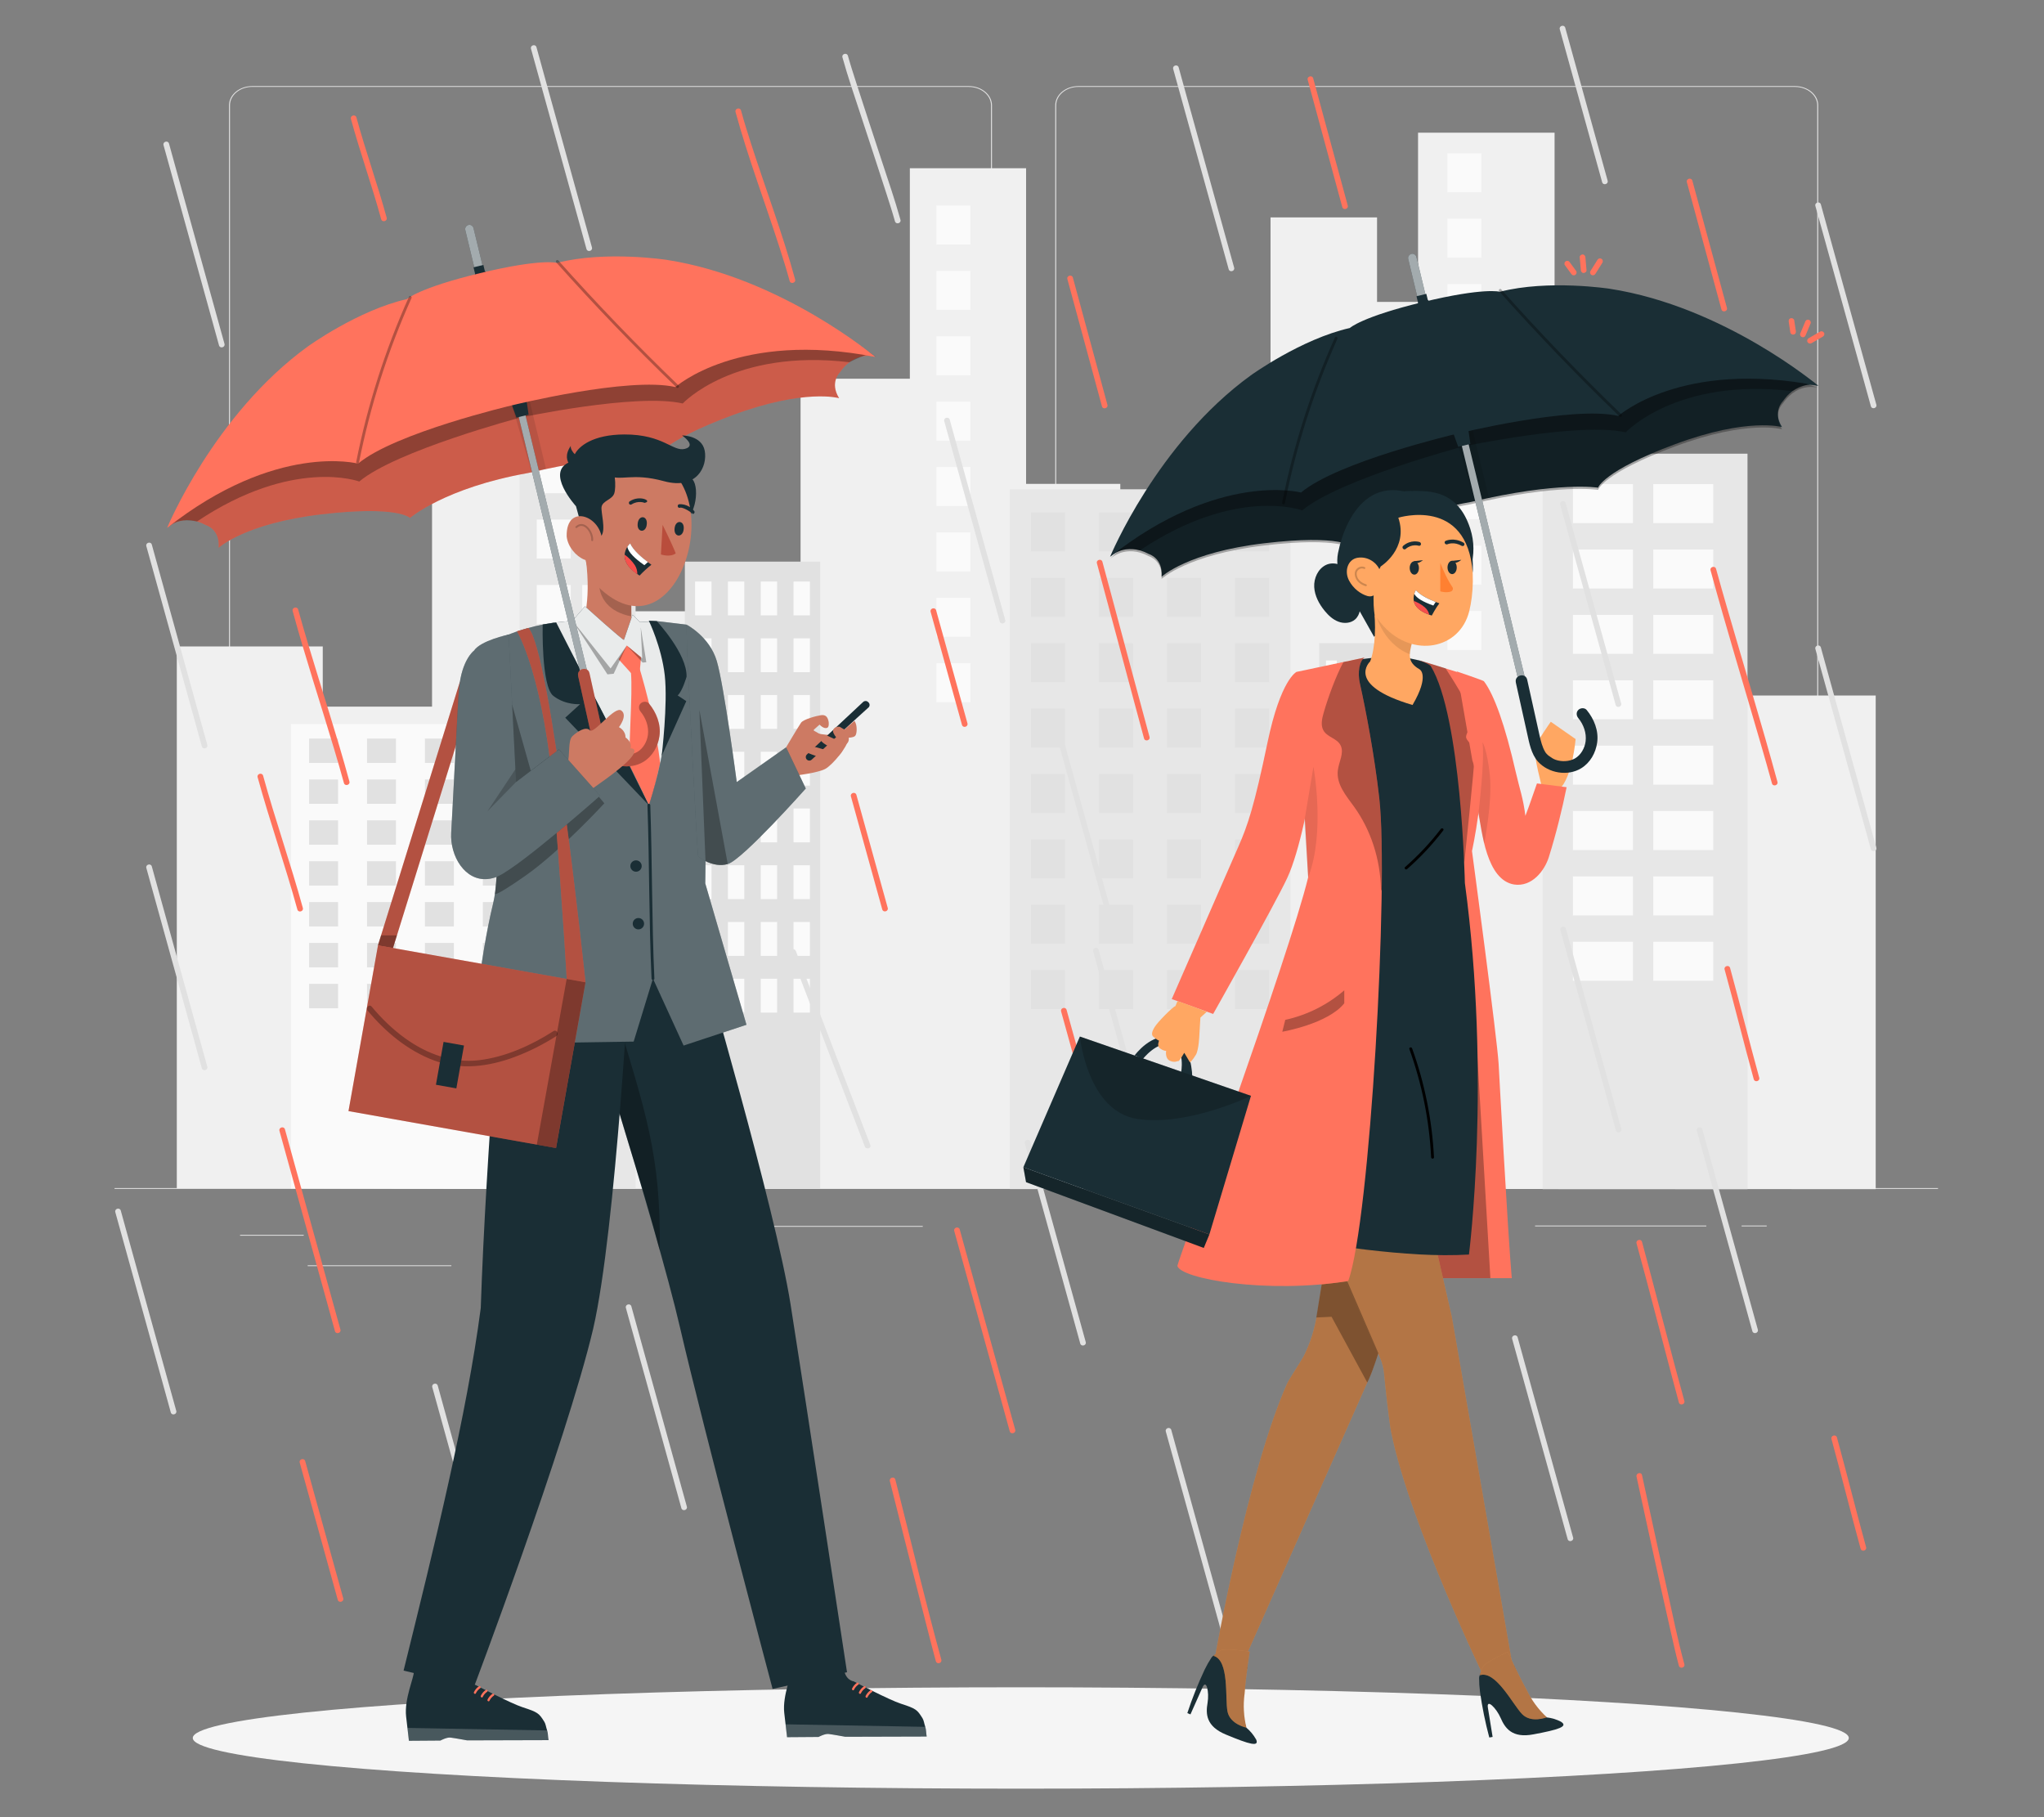 <?xml version="1.0" encoding="UTF-8"?>
<svg id="Layer_2" data-name="Layer 2" xmlns="http://www.w3.org/2000/svg" viewBox="0 0 540 480">
  <rect x="0" y="0" width="540" height="480" fill="#808080" stroke="none"/>
  <defs>
    <style>
      .cls-1, .cls-2, .cls-3, .cls-4, .cls-5, .cls-6, .cls-7, .cls-8, .cls-9, .cls-10, .cls-11, .cls-12, .cls-13, .cls-14, .cls-15, .cls-16, .cls-17, .cls-18, .cls-19, .cls-20, .cls-21, .cls-22, .cls-23 {
        stroke-width: 0px;
      }

      .cls-1, .cls-3, .cls-4, .cls-18, .cls-24, .cls-25 {
        isolation: isolate;
      }

      .cls-1, .cls-4, .cls-9, .cls-26, .cls-25 {
        opacity: .3;
      }

      .cls-1, .cls-7, .cls-17 {
        fill: #fff;
      }

      .cls-2 {
        fill: #ff735d;
      }

      .cls-3, .cls-27, .cls-13, .cls-28 {
        opacity: .2;
      }

      .cls-5 {
        fill: #f74f4c;
      }

      .cls-29 {
        opacity: .6;
      }

      .cls-6 {
        fill: #e1e1e1;
      }

      .cls-7 {
        opacity: .9;
      }

      .cls-10 {
        fill: #f5f5f5;
      }

      .cls-11 {
        fill: #f0f0f0;
      }

      .cls-12, .cls-28 {
        fill: none;
      }

      .cls-14 {
        fill: #ffa762;
      }

      .cls-15 {
        fill: #1a2e35;
      }

      .cls-16 {
        fill: #e7e7e7;
      }

      .cls-18, .cls-23 {
        opacity: .1;
      }

      .cls-24 {
        opacity: .4;
      }

      .cls-19 {
        fill: #ff8031;
      }

      .cls-20 {
        fill: #fafafa;
      }

      .cls-21 {
        fill: #b94d3c;
      }

      .cls-22 {
        fill: #cd7a63;
      }

      .cls-28 {
        stroke: #000;
        stroke-linecap: round;
        stroke-linejoin: round;
        stroke-width: .5px;
      }
    </style>
  </defs>
  <g id="Layer_2-2" data-name="Layer 2">
    <g>
      <g>
        <g>
          <g>
            <g>
              <path class="cls-6" d="m474.21,260.93h-189.29c-3.39,0-6.14-2.28-6.14-5.08V27.82c0-2.8,2.75-5.08,6.14-5.08h189.29c3.39,0,6.14,2.28,6.14,5.08v228.03c0,2.8-2.75,5.08-6.14,5.08ZM284.92,22.95c-3.24,0-5.88,2.18-5.88,4.86v228.03c0,2.68,2.64,4.86,5.88,4.86h189.29c3.24,0,5.88-2.18,5.88-4.86V27.82c0-2.68-2.64-4.86-5.88-4.86h-189.29Z"/>
              <path class="cls-6" d="m255.93,260.93H66.64c-3.39,0-6.14-2.28-6.14-5.08V27.82c0-2.8,2.75-5.08,6.14-5.08h189.29c3.39,0,6.14,2.28,6.14,5.08v228.03c0,2.8-2.75,5.08-6.14,5.08ZM66.64,22.95c-3.24,0-5.88,2.18-5.88,4.86v228.03c0,2.68,2.64,4.86,5.88,4.86h189.29c3.24,0,5.88-2.18,5.88-4.86V27.82c0-2.68-2.64-4.86-5.88-4.86H66.64Z"/>
            </g>
            <rect class="cls-6" x="30.26" y="313.82" width="481.74" height=".22"/>
          </g>
          <rect class="cls-6" x="63.42" y="326.18" width="16.82" height=".22"/>
          <rect class="cls-6" x="187.72" y="323.83" width="56.06" height=".22"/>
          <rect class="cls-6" x="81.29" y="334.22" width="37.96" height=".22"/>
          <rect class="cls-6" x="405.55" y="323.72" width="45.23" height=".22"/>
          <rect class="cls-6" x="460.11" y="323.72" width="6.63" height=".22"/>
          <rect class="cls-6" x="340.47" y="329.11" width="56.44" height=".22"/>
        </g>
        <g id="freepik--background-complete--inject-481">
          <g>
            <polygon class="cls-11" points="457.61 183.71 457.61 138.25 429.46 138.25 429.46 148.61 410.7 148.61 410.7 35.05 374.63 35.05 374.63 79.75 363.8 79.75 363.8 57.43 335.66 57.43 335.66 166.28 295.97 166.28 295.97 127.82 271.08 127.82 271.08 44.44 240.37 44.44 240.37 100.03 211.5 100.03 211.5 219.78 189.14 219.78 189.14 161.47 166.04 161.47 166.04 123.94 141.51 123.94 141.51 95.14 114.14 109.57 114.14 186.65 85.27 186.65 85.27 170.75 46.71 170.75 46.71 313.9 495.54 314.11 495.54 183.71 457.61 183.71"/>
            <rect class="cls-20" x="247.39" y="54.28" width="8.99" height="10.3"/>
            <rect class="cls-20" x="247.39" y="71.55" width="8.99" height="10.3"/>
            <rect class="cls-20" x="247.39" y="88.83" width="8.99" height="10.3"/>
            <rect class="cls-20" x="247.39" y="106.1" width="8.99" height="10.3"/>
            <rect class="cls-20" x="247.39" y="123.36" width="8.99" height="10.3"/>
            <rect class="cls-20" x="247.39" y="140.64" width="8.99" height="10.3"/>
            <rect class="cls-20" x="247.39" y="157.91" width="8.99" height="10.3"/>
            <rect class="cls-20" x="247.39" y="175.19" width="8.99" height="10.3"/>
            <rect class="cls-20" x="382.39" y="40.49" width="8.99" height="10.3"/>
            <rect class="cls-20" x="382.39" y="57.76" width="8.99" height="10.3"/>
            <rect class="cls-20" x="382.39" y="75.04" width="8.99" height="10.3"/>
            <rect class="cls-20" x="382.39" y="92.31" width="8.99" height="10.3"/>
            <rect class="cls-20" x="382.39" y="109.59" width="8.99" height="10.3"/>
            <rect class="cls-20" x="382.39" y="126.85" width="8.99" height="10.3"/>
            <rect class="cls-20" x="382.39" y="144.13" width="8.99" height="10.3"/>
            <rect class="cls-20" x="382.39" y="161.4" width="8.99" height="10.3"/>
          </g>
          <g>
            <path class="cls-6" d="m216.68,313.98v-165.63h-35.75v165.61l35.75.02Z"/>
            <rect class="cls-20" x="183.64" y="153.61" width="4.33" height="8.94"/>
            <rect class="cls-20" x="192.31" y="153.61" width="4.33" height="8.94"/>
            <rect class="cls-20" x="200.98" y="153.61" width="4.33" height="8.94"/>
            <rect class="cls-20" x="209.64" y="153.61" width="4.33" height="8.94"/>
            <rect class="cls-20" x="183.64" y="168.61" width="4.33" height="8.94"/>
            <rect class="cls-20" x="192.31" y="168.61" width="4.33" height="8.94"/>
            <rect class="cls-20" x="200.98" y="168.61" width="4.33" height="8.94"/>
            <rect class="cls-20" x="209.64" y="168.61" width="4.33" height="8.94"/>
            <rect class="cls-20" x="183.64" y="183.59" width="4.33" height="8.94"/>
            <rect class="cls-20" x="192.31" y="183.59" width="4.33" height="8.94"/>
            <rect class="cls-20" x="200.98" y="183.59" width="4.33" height="8.94"/>
            <rect class="cls-20" x="209.64" y="183.59" width="4.33" height="8.94"/>
            <rect class="cls-20" x="183.64" y="198.58" width="4.33" height="8.94"/>
            <rect class="cls-20" x="192.31" y="198.58" width="4.33" height="8.94"/>
            <rect class="cls-20" x="200.98" y="198.58" width="4.33" height="8.94"/>
            <rect class="cls-20" x="209.64" y="198.58" width="4.33" height="8.94"/>
            <rect class="cls-20" x="183.64" y="213.56" width="4.33" height="8.94"/>
            <rect class="cls-20" x="192.31" y="213.56" width="4.33" height="8.94"/>
            <rect class="cls-20" x="200.98" y="213.56" width="4.33" height="8.94"/>
            <rect class="cls-20" x="209.64" y="213.56" width="4.33" height="8.94"/>
            <rect class="cls-20" x="183.64" y="228.55" width="4.33" height="8.94"/>
            <rect class="cls-20" x="192.31" y="228.55" width="4.33" height="8.94"/>
            <rect class="cls-20" x="200.98" y="228.55" width="4.33" height="8.94"/>
            <rect class="cls-20" x="209.64" y="228.55" width="4.33" height="8.94"/>
            <rect class="cls-20" x="183.64" y="243.54" width="4.33" height="8.94"/>
            <rect class="cls-20" x="192.31" y="243.54" width="4.33" height="8.94"/>
            <rect class="cls-20" x="200.98" y="243.54" width="4.33" height="8.94"/>
            <rect class="cls-20" x="209.64" y="243.54" width="4.33" height="8.94"/>
            <rect class="cls-20" x="183.64" y="258.53" width="4.33" height="8.94"/>
            <rect class="cls-20" x="192.31" y="258.53" width="4.33" height="8.94"/>
            <rect class="cls-20" x="200.98" y="258.53" width="4.33" height="8.94"/>
            <rect class="cls-20" x="209.64" y="258.53" width="4.33" height="8.94"/>
          </g>
          <g>
            <path class="cls-16" d="m340.93,314.04v-184.8h-74.13v184.85s73.56.02,74.13-.05Z"/>
            <rect class="cls-6" x="272.36" y="135.35" width="8.99" height="10.3"/>
            <rect class="cls-6" x="290.34" y="135.35" width="8.99" height="10.3"/>
            <rect class="cls-6" x="308.32" y="135.35" width="8.99" height="10.3"/>
            <rect class="cls-6" x="326.3" y="135.35" width="8.99" height="10.3"/>
            <rect class="cls-6" x="272.36" y="152.63" width="8.99" height="10.3"/>
            <rect class="cls-6" x="290.34" y="152.63" width="8.99" height="10.3"/>
            <rect class="cls-6" x="308.32" y="152.63" width="8.99" height="10.3"/>
            <rect class="cls-6" x="326.3" y="152.63" width="8.99" height="10.3"/>
            <rect class="cls-6" x="272.36" y="169.89" width="8.99" height="10.3"/>
            <rect class="cls-6" x="290.34" y="169.89" width="8.99" height="10.3"/>
            <rect class="cls-6" x="308.32" y="169.89" width="8.99" height="10.3"/>
            <rect class="cls-6" x="326.3" y="169.89" width="8.99" height="10.3"/>
            <rect class="cls-6" x="272.36" y="187.16" width="8.99" height="10.3"/>
            <rect class="cls-6" x="290.34" y="187.16" width="8.99" height="10.3"/>
            <rect class="cls-6" x="308.32" y="187.16" width="8.99" height="10.3"/>
            <rect class="cls-6" x="326.3" y="187.16" width="8.99" height="10.3"/>
            <rect class="cls-6" x="272.36" y="204.44" width="8.99" height="10.3"/>
            <rect class="cls-6" x="290.34" y="204.44" width="8.99" height="10.3"/>
            <rect class="cls-6" x="308.32" y="204.44" width="8.99" height="10.3"/>
            <rect class="cls-6" x="326.3" y="204.44" width="8.99" height="10.3"/>
            <rect class="cls-6" x="272.36" y="221.71" width="8.99" height="10.3"/>
            <rect class="cls-6" x="290.34" y="221.71" width="8.99" height="10.3"/>
            <rect class="cls-6" x="308.32" y="221.71" width="8.99" height="10.3"/>
            <rect class="cls-6" x="326.3" y="221.71" width="8.99" height="10.3"/>
            <rect class="cls-6" x="272.36" y="238.99" width="8.99" height="10.3"/>
            <rect class="cls-6" x="290.34" y="238.99" width="8.99" height="10.3"/>
            <rect class="cls-6" x="308.32" y="238.99" width="8.99" height="10.3"/>
            <rect class="cls-6" x="326.3" y="238.99" width="8.99" height="10.3"/>
            <rect class="cls-6" x="272.36" y="256.25" width="8.99" height="10.3"/>
            <rect class="cls-6" x="290.34" y="256.25" width="8.99" height="10.3"/>
            <rect class="cls-6" x="308.32" y="256.25" width="8.99" height="10.3"/>
            <rect class="cls-6" x="326.3" y="256.25" width="8.99" height="10.3"/>
          </g>
          <g>
            <path class="cls-16" d="m167.92,313.96V116.31h-30.67v197.8c9.71-.24,30.67-.16,30.67-.16Z"/>
            <rect class="cls-20" x="141.8" y="119.98" width="8.99" height="10.3"/>
            <rect class="cls-20" x="141.8" y="137.24" width="8.99" height="10.3"/>
            <rect class="cls-20" x="141.8" y="154.52" width="8.99" height="10.3"/>
            <rect class="cls-20" x="141.8" y="171.79" width="8.99" height="10.3"/>
            <rect class="cls-20" x="141.8" y="189.05" width="8.99" height="10.3"/>
            <rect class="cls-20" x="141.8" y="206.33" width="8.99" height="10.3"/>
            <rect class="cls-20" x="141.8" y="223.6" width="8.99" height="10.3"/>
            <rect class="cls-20" x="141.8" y="240.88" width="8.99" height="10.3"/>
            <rect class="cls-20" x="153.82" y="119.98" width="8.99" height="10.3"/>
            <rect class="cls-20" x="153.82" y="137.24" width="8.99" height="10.3"/>
            <rect class="cls-20" x="153.82" y="154.52" width="8.99" height="10.3"/>
            <rect class="cls-20" x="153.82" y="171.79" width="8.99" height="10.3"/>
            <rect class="cls-20" x="153.82" y="189.05" width="8.99" height="10.3"/>
            <rect class="cls-20" x="153.82" y="206.33" width="8.99" height="10.3"/>
            <rect class="cls-20" x="153.82" y="223.6" width="8.99" height="10.3"/>
            <rect class="cls-20" x="153.82" y="240.88" width="8.99" height="10.3"/>
          </g>
          <g>
            <rect class="cls-16" x="407.54" y="119.84" width="54.13" height="194.27"/>
            <rect class="cls-20" x="415.55" y="127.87" width="15.86" height="10.3"/>
            <rect class="cls-20" x="415.55" y="145.15" width="15.86" height="10.3"/>
            <rect class="cls-20" x="415.55" y="162.41" width="15.86" height="10.3"/>
            <rect class="cls-20" x="415.55" y="179.69" width="15.86" height="10.3"/>
            <rect class="cls-20" x="415.55" y="196.96" width="15.86" height="10.3"/>
            <rect class="cls-20" x="415.55" y="214.23" width="15.86" height="10.3"/>
            <rect class="cls-20" x="415.55" y="231.5" width="15.86" height="10.3"/>
            <rect class="cls-20" x="415.55" y="248.77" width="15.86" height="10.3"/>
            <rect class="cls-20" x="436.77" y="127.87" width="15.86" height="10.3"/>
            <rect class="cls-20" x="436.77" y="145.15" width="15.86" height="10.3"/>
            <rect class="cls-20" x="436.77" y="162.41" width="15.86" height="10.3"/>
            <rect class="cls-20" x="436.77" y="179.69" width="15.86" height="10.3"/>
            <rect class="cls-20" x="436.77" y="196.96" width="15.86" height="10.3"/>
            <rect class="cls-20" x="436.77" y="214.23" width="15.86" height="10.3"/>
            <rect class="cls-20" x="436.77" y="231.5" width="15.86" height="10.3"/>
            <rect class="cls-20" x="436.77" y="248.77" width="15.86" height="10.3"/>
          </g>
          <g>
            <path class="cls-6" d="m372.13,314.05v-144.16h-23.61v144.15h23.61Z"/>
            <rect class="cls-20" x="350.31" y="174.46" width="2.86" height="7.68"/>
            <rect class="cls-20" x="356.04" y="174.46" width="2.86" height="7.68"/>
            <rect class="cls-20" x="361.75" y="174.46" width="2.86" height="7.68"/>
            <rect class="cls-20" x="367.48" y="174.46" width="2.86" height="7.68"/>
            <rect class="cls-20" x="350.31" y="187.33" width="2.86" height="7.68"/>
            <rect class="cls-20" x="356.04" y="187.33" width="2.86" height="7.68"/>
            <rect class="cls-20" x="361.75" y="187.33" width="2.86" height="7.68"/>
            <rect class="cls-20" x="367.48" y="187.33" width="2.86" height="7.68"/>
            <rect class="cls-20" x="350.31" y="200.21" width="2.86" height="7.68"/>
            <rect class="cls-20" x="356.04" y="200.21" width="2.86" height="7.68"/>
            <rect class="cls-20" x="361.75" y="200.21" width="2.86" height="7.68"/>
            <rect class="cls-20" x="367.48" y="200.21" width="2.86" height="7.68"/>
            <rect class="cls-20" x="350.31" y="213.08" width="2.86" height="7.68"/>
            <rect class="cls-20" x="356.04" y="213.08" width="2.86" height="7.68"/>
            <rect class="cls-20" x="361.75" y="213.08" width="2.86" height="7.68"/>
            <rect class="cls-20" x="367.48" y="213.08" width="2.86" height="7.68"/>
            <rect class="cls-20" x="350.31" y="225.97" width="2.86" height="7.68"/>
            <rect class="cls-20" x="356.04" y="225.97" width="2.86" height="7.68"/>
            <rect class="cls-20" x="361.75" y="225.97" width="2.86" height="7.68"/>
            <rect class="cls-20" x="367.48" y="225.97" width="2.86" height="7.68"/>
            <rect class="cls-20" x="350.31" y="238.85" width="2.86" height="7.68"/>
            <rect class="cls-20" x="356.04" y="238.85" width="2.86" height="7.68"/>
            <rect class="cls-20" x="361.75" y="238.85" width="2.86" height="7.68"/>
            <rect class="cls-20" x="367.48" y="238.85" width="2.86" height="7.68"/>
            <rect class="cls-20" x="350.31" y="251.72" width="2.86" height="7.68"/>
            <rect class="cls-20" x="356.04" y="251.72" width="2.86" height="7.68"/>
            <rect class="cls-20" x="361.75" y="251.72" width="2.86" height="7.68"/>
            <rect class="cls-20" x="367.48" y="251.72" width="2.86" height="7.68"/>
            <rect class="cls-20" x="350.31" y="264.6" width="2.86" height="7.68"/>
            <rect class="cls-20" x="356.04" y="264.6" width="2.86" height="7.68"/>
            <rect class="cls-20" x="361.75" y="264.6" width="2.86" height="7.68"/>
            <rect class="cls-20" x="367.48" y="264.6" width="2.86" height="7.68"/>
          </g>
          <g>
            <path class="cls-20" d="m139.99,314.11v-122.85h-63.11v122.64l63.11.2Z"/>
            <rect class="cls-6" x="81.66" y="195.09" width="7.65" height="6.44"/>
            <rect class="cls-6" x="96.96" y="195.09" width="7.65" height="6.44"/>
            <rect class="cls-6" x="112.26" y="195.09" width="7.65" height="6.44"/>
            <rect class="cls-6" x="127.56" y="195.09" width="7.65" height="6.44"/>
            <rect class="cls-6" x="81.66" y="205.89" width="7.65" height="6.44"/>
            <rect class="cls-6" x="96.96" y="205.89" width="7.65" height="6.44"/>
            <rect class="cls-6" x="112.26" y="205.89" width="7.65" height="6.44"/>
            <rect class="cls-6" x="127.56" y="205.89" width="7.65" height="6.44"/>
            <rect class="cls-6" x="81.66" y="216.69" width="7.65" height="6.44"/>
            <rect class="cls-6" x="96.96" y="216.69" width="7.65" height="6.44"/>
            <rect class="cls-6" x="112.26" y="216.69" width="7.65" height="6.44"/>
            <rect class="cls-6" x="127.56" y="216.69" width="7.65" height="6.44"/>
            <rect class="cls-6" x="81.66" y="227.49" width="7.65" height="6.44"/>
            <rect class="cls-6" x="96.96" y="227.49" width="7.65" height="6.44"/>
            <rect class="cls-6" x="112.26" y="227.49" width="7.65" height="6.44"/>
            <rect class="cls-6" x="127.56" y="227.49" width="7.65" height="6.44"/>
            <rect class="cls-6" x="81.66" y="238.28" width="7.65" height="6.44"/>
            <rect class="cls-6" x="96.96" y="238.28" width="7.65" height="6.44"/>
            <rect class="cls-6" x="112.26" y="238.28" width="7.65" height="6.44"/>
            <rect class="cls-6" x="127.56" y="238.28" width="7.65" height="6.44"/>
            <rect class="cls-6" x="81.66" y="249.08" width="7.65" height="6.44"/>
            <rect class="cls-6" x="96.96" y="249.08" width="7.65" height="6.44"/>
            <rect class="cls-6" x="112.26" y="249.08" width="7.65" height="6.44"/>
            <rect class="cls-6" x="127.56" y="249.08" width="7.65" height="6.44"/>
            <rect class="cls-6" x="81.66" y="259.88" width="7.65" height="6.44"/>
            <rect class="cls-6" x="96.96" y="259.88" width="7.65" height="6.44"/>
            <rect class="cls-6" x="112.26" y="259.88" width="7.65" height="6.44"/>
            <rect class="cls-6" x="127.56" y="259.88" width="7.65" height="6.44"/>
          </g>
        </g>
        <path class="cls-6" d="m288.79,251.27c4.09,14.81,8.21,29.62,12.32,44.43.78,2.82,1.57,5.65,2.34,8.47.26.93,1.7.53,1.45-.4-4.09-14.81-8.21-29.62-12.32-44.43-.78-2.82-1.57-5.65-2.34-8.47-.26-.93-1.7-.53-1.45.4h0Z"/>
        <path class="cls-6" d="m208.8,251.6c5.49,14.35,11.02,28.69,16.53,43.04,1.05,2.73,2.1,5.47,3.15,8.2.34.89,1.79.51,1.45-.4-5.49-14.35-11.02-28.69-16.53-43.04-1.05-2.73-2.1-5.47-3.15-8.2-.34-.89-1.79-.51-1.45.4h0Z"/>
        <path class="cls-6" d="m249.46,111.26c4.09,14.81,8.21,29.62,12.32,44.43.78,2.82,1.57,5.65,2.34,8.47.26.93,1.7.53,1.45-.4-4.09-14.81-8.21-29.62-12.32-44.43-.78-2.82-1.57-5.65-2.34-8.47-.26-.93-1.7-.53-1.45.4h0Z"/>
        <path class="cls-6" d="m479.6,54.4c4.09,14.81,8.21,29.62,12.32,44.43.78,2.82,1.57,5.65,2.34,8.47.26.93,1.7.53,1.45-.4-4.09-14.81-8.21-29.62-12.32-44.43-.78-2.82-1.57-5.65-2.34-8.47-.26-.93-1.7-.53-1.45.4h0Z"/>
        <path class="cls-6" d="m278.95,193.69c4.09,14.81,8.21,29.62,12.32,44.43.78,2.82,1.57,5.65,2.34,8.47.26.93,1.7.53,1.45-.4-4.09-14.81-8.21-29.62-12.32-44.43-.78-2.82-1.57-5.65-2.34-8.47-.26-.93-1.7-.53-1.45.4h0Z"/>
        <path class="cls-6" d="m43.2,38.33c4.09,14.81,8.21,29.62,12.32,44.43.78,2.82,1.57,5.65,2.34,8.47.26.93,1.7.53,1.45-.4-4.09-14.81-8.21-29.62-12.32-44.43-.78-2.82-1.57-5.65-2.34-8.47-.26-.93-1.7-.53-1.45.4h0Z"/>
        <path class="cls-6" d="m270.73,301.99c4.09,14.81,8.21,29.62,12.32,44.43.78,2.82,1.57,5.65,2.34,8.47.26.93,1.7.53,1.45-.4-4.09-14.81-8.21-29.62-12.32-44.43-.78-2.82-1.57-5.65-2.34-8.47-.26-.93-1.7-.53-1.45.4h0Z"/>
        <path class="cls-6" d="m196.96,357.47c4.09,14.81,8.21,29.62,12.32,44.43.78,2.82,1.57,5.65,2.34,8.47.26.93,1.7.53,1.45-.4-4.09-14.81-8.21-29.62-12.32-44.43-.78-2.82-1.57-5.65-2.34-8.47-.26-.93-1.7-.53-1.45.4h0Z"/>
        <path class="cls-6" d="m30.46,320.18c4.09,14.81,8.21,29.62,12.32,44.43.78,2.82,1.57,5.65,2.34,8.47.26.93,1.7.53,1.45-.4-4.09-14.81-8.21-29.62-12.32-44.43-.78-2.82-1.57-5.65-2.34-8.47-.26-.93-1.7-.53-1.45.4h0Z"/>
        <path class="cls-6" d="m114.2,366.41c4.09,14.81,8.21,29.62,12.32,44.43.78,2.82,1.57,5.65,2.34,8.47.26.93,1.7.53,1.45-.4-4.09-14.81-8.21-29.62-12.32-44.43-.78-2.82-1.57-5.65-2.34-8.47-.26-.93-1.7-.53-1.45.4h0Z"/>
        <path class="cls-6" d="m165.35,345.47c4.09,14.81,8.21,29.62,12.32,44.43.78,2.82,1.57,5.65,2.34,8.47.26.93,1.7.53,1.45-.4-4.09-14.81-8.21-29.62-12.32-44.43-.78-2.82-1.57-5.65-2.34-8.47-.26-.93-1.7-.53-1.45.4h0Z"/>
        <path class="cls-6" d="m38.66,229.27c4.09,14.81,8.21,29.62,12.32,44.43.78,2.82,1.57,5.65,2.34,8.47.26.93,1.7.53,1.45-.4-4.09-14.81-8.21-29.62-12.32-44.43-.78-2.82-1.57-5.65-2.34-8.47-.26-.93-1.7-.53-1.45.4h0Z"/>
        <path class="cls-6" d="m38.66,144.26c4.09,14.81,8.21,29.62,12.32,44.43.78,2.82,1.57,5.65,2.34,8.47.26.93,1.7.53,1.45-.4-4.09-14.81-8.21-29.62-12.32-44.43-.78-2.82-1.57-5.65-2.34-8.47-.26-.93-1.7-.53-1.45.4h0Z"/>
        <path class="cls-6" d="m140.28,12.87c4.09,14.81,8.21,29.62,12.32,44.43.78,2.82,1.57,5.65,2.34,8.47.26.93,1.7.53,1.45-.4-4.09-14.81-8.21-29.62-12.32-44.43-.78-2.82-1.57-5.65-2.34-8.47-.26-.93-1.7-.53-1.45.4h0Z"/>
        <path class="cls-6" d="m222.56,15.14c1.46,5.27,3.27,10.46,4.97,15.66,2.22,6.77,4.46,13.53,6.64,20.31.78,2.44,1.58,4.88,2.27,7.35.26.93,1.71.53,1.45-.4-1.46-5.27-3.27-10.46-4.97-15.66-2.22-6.77-4.46-13.53-6.64-20.31-.78-2.44-1.58-4.88-2.27-7.35-.26-.93-1.71-.53-1.45.4h0Z"/>
        <path class="cls-6" d="m412.18,133.31c4.09,14.81,8.21,29.62,12.32,44.43.78,2.82,1.57,5.65,2.34,8.47.26.93,1.7.53,1.45-.4-4.09-14.81-8.21-29.62-12.32-44.43-.78-2.82-1.57-5.65-2.34-8.47-.26-.93-1.7-.53-1.45.4h0Z"/>
        <path class="cls-6" d="m448.29,298.71c4.09,14.81,8.21,29.62,12.32,44.43.78,2.82,1.57,5.65,2.34,8.47.26.93,1.7.53,1.45-.4-4.09-14.81-8.21-29.62-12.32-44.43-.78-2.82-1.57-5.65-2.34-8.47-.26-.93-1.7-.53-1.45.4h0Z"/>
        <path class="cls-6" d="m479.6,171.42c4.09,14.81,8.21,29.62,12.32,44.43.78,2.82,1.57,5.65,2.34,8.47.26.93,1.7.53,1.45-.4-4.09-14.81-8.21-29.62-12.32-44.43-.78-2.82-1.57-5.65-2.34-8.47-.26-.93-1.7-.53-1.45.4h0Z"/>
        <path class="cls-6" d="m412.24,245.71c4.09,14.81,8.21,29.62,12.32,44.43.78,2.82,1.57,5.65,2.34,8.47.26.93,1.7.53,1.45-.4-4.09-14.81-8.21-29.62-12.32-44.43-.78-2.82-1.57-5.65-2.34-8.47-.26-.93-1.7-.53-1.45.4h0Z"/>
        <path class="cls-6" d="m399.49,353.65c4.09,14.81,8.21,29.62,12.32,44.43.78,2.82,1.57,5.65,2.34,8.47.26.93,1.7.53,1.45-.4-4.09-14.81-8.21-29.62-12.32-44.43-.78-2.82-1.57-5.65-2.34-8.47-.26-.93-1.7-.53-1.45.4h0Z"/>
        <path class="cls-6" d="m307.99,378.12c4.09,14.81,8.21,29.62,12.32,44.43.78,2.82,1.57,5.65,2.34,8.47.26.93,1.7.53,1.45-.4-4.09-14.81-8.21-29.62-12.32-44.43-.78-2.82-1.57-5.65-2.34-8.47-.26-.93-1.7-.53-1.45.4h0Z"/>
        <path class="cls-6" d="m309.94,18.21c4.09,14.81,8.21,29.62,12.32,44.43.78,2.82,1.57,5.65,2.34,8.47.26.93,1.7.53,1.45-.4-4.09-14.81-8.21-29.62-12.32-44.43-.78-2.82-1.57-5.65-2.34-8.47-.26-.93-1.7-.53-1.45.4h0Z"/>
        <path class="cls-6" d="m412.07,7.73c3.08,11.15,6.18,22.29,9.27,33.44.64,2.32,1.29,4.64,1.93,6.96.26.93,1.7.53,1.45-.4-3.08-11.15-6.18-22.29-9.27-33.44-.64-2.32-1.29-4.64-1.93-6.96-.26-.93-1.7-.53-1.45.4h0Z"/>
        <ellipse class="cls-10" cx="269.68" cy="459.08" rx="218.75" ry="13.39"/>
        <g>
          <path class="cls-2" d="m445.65,48.12c3.04,11.2,6.08,22.4,9.13,33.6.25.93,1.7.54,1.45-.4-3.04-11.2-6.08-22.4-9.13-33.6-.25-.93-1.7-.54-1.45.4h0Z"/>
          <path class="cls-2" d="m345.48,21.09c3.04,11.2,6.08,22.4,9.13,33.6.25.93,1.7.54,1.45-.4-3.04-11.2-6.08-22.4-9.13-33.6-.25-.93-1.7-.54-1.45.4h0Z"/>
          <path class="cls-2" d="m451.91,150.66c4.19,15.41,8.89,30.68,13.32,46.03.98,3.41,1.97,6.82,2.9,10.24.25.93,1.7.54,1.45-.4-4.19-15.41-8.89-30.68-13.32-46.03-.98-3.41-1.97-6.82-2.9-10.24-.25-.93-1.7-.54-1.45.4h0Z"/>
          <path class="cls-2" d="m289.79,148.79c3.37,12.4,6.67,24.82,10.01,37.23.81,3.01,1.62,6.02,2.44,9.03.25.93,1.7.54,1.45-.4-3.37-12.4-6.67-24.82-10.01-37.23-.81-3.01-1.62-6.02-2.44-9.03-.25-.93-1.7-.54-1.45.4h0Z"/>
          <path class="cls-2" d="m281.99,73.73c3.04,11.2,6.08,22.4,9.13,33.6.25.93,1.7.54,1.45-.4-3.04-11.2-6.08-22.4-9.13-33.6-.25-.93-1.7-.54-1.45.4h0Z"/>
          <path class="cls-2" d="m194.32,29.58c3.31,12.12,7.8,23.91,11.64,35.86.93,2.91,1.85,5.82,2.65,8.77.25.93,1.7.54,1.45-.4-3.31-12.12-7.8-23.91-11.64-35.86-.93-2.91-1.85-5.82-2.65-8.77-.25-.93-1.7-.54-1.45.4h0Z"/>
          <path class="cls-2" d="m92.71,31.42c2.43,8.9,5.56,17.58,7.99,26.48.25.93,1.7.54,1.45-.4-2.43-8.9-5.56-17.58-7.99-26.48-.25-.93-1.7-.54-1.45.4h0Z"/>
          <path class="cls-2" d="m77.32,161.4c3.33,12.24,7.32,24.3,10.95,36.45.89,2.98,1.77,5.97,2.59,8.98.25.93,1.7.54,1.45-.4-3.33-12.24-7.32-24.3-10.95-36.45-.89-2.98-1.77-5.97-2.59-8.98-.25-.93-1.7-.54-1.45.4h0Z"/>
          <path class="cls-2" d="m68.06,205.3c3.22,11.73,7.28,23.21,10.5,34.94.26.93,1.7.53,1.45-.4-3.22-11.73-7.28-23.21-10.5-34.94-.26-.93-1.7-.53-1.45.4h0Z"/>
          <path class="cls-2" d="m101.45,267.07c2.54,9.17,5.73,18.14,8.27,27.31.26.93,1.71.53,1.45-.4-2.54-9.17-5.73-18.14-8.27-27.31-.26-.93-1.71-.53-1.45.4h0Z"/>
          <path class="cls-2" d="m432.35,328.44c3.2,11.61,6.18,23.28,9.28,34.91.63,2.37,1.26,4.74,1.91,7.11.26.93,1.7.53,1.45-.4-3.2-11.61-6.18-23.28-9.28-34.91-.63-2.37-1.26-4.74-1.91-7.11-.26-.93-1.7-.53-1.45.4h0Z"/>
          <path class="cls-2" d="m432.35,390.04c1.08,4.98,2.16,9.96,3.25,14.93,1.91,8.72,3.82,17.43,5.81,26.13.68,2.97,1.33,5.95,2.13,8.89.26.93,1.7.53,1.45-.4-1.79-6.5-3.11-13.15-4.57-19.73-1.84-8.26-3.65-16.52-5.44-24.79-.39-1.81-.78-3.62-1.18-5.42-.2-.94-1.65-.54-1.45.4h0Z"/>
          <path class="cls-2" d="m235.09,391.23c3.27,12.97,6.54,25.95,9.88,38.9.74,2.89,1.48,5.79,2.27,8.67.26.93,1.7.53,1.45-.4-3.87-14.05-7.27-28.25-10.84-42.38-.44-1.73-.87-3.46-1.31-5.19-.24-.94-1.68-.54-1.45.4h0Z"/>
          <path class="cls-2" d="m455.62,256.09c2.66,9.64,5.05,19.34,7.7,28.98.26.93,1.7.53,1.45-.4-2.66-9.64-5.05-19.34-7.7-28.98-.26-.93-1.7-.53-1.45.4h0Z"/>
          <path class="cls-2" d="m483.85,380.1c2.65,9.64,5.05,19.34,7.7,28.98.26.93,1.7.53,1.45-.4-2.66-9.64-5.05-19.34-7.7-28.98-.26-.93-1.7-.53-1.45.4h0Z"/>
          <path class="cls-2" d="m73.83,298.71c4.09,14.81,8.21,29.62,12.32,44.43.78,2.82,1.57,5.65,2.34,8.47.26.93,1.7.53,1.45-.4-4.09-14.81-8.21-29.62-12.32-44.43-.78-2.82-1.57-5.65-2.34-8.47-.26-.93-1.7-.53-1.45.4h0Z"/>
          <path class="cls-2" d="m79.18,386.34c2.74,9.92,5.5,19.84,8.25,29.75.6,2.17,1.2,4.33,1.8,6.5.26.93,1.7.53,1.45-.4-2.74-9.92-5.5-19.84-8.25-29.75-.6-2.17-1.2-4.33-1.8-6.5-.26-.93-1.7-.53-1.45.4h0Z"/>
          <path class="cls-2" d="m252.1,325.16c4.09,14.81,8.21,29.62,12.32,44.43.78,2.82,1.57,5.65,2.34,8.47.26.93,1.7.53,1.45-.4-4.09-14.81-8.21-29.62-12.32-44.43-.78-2.82-1.57-5.65-2.34-8.47-.26-.93-1.7-.53-1.45.4h0Z"/>
          <path class="cls-2" d="m280.33,267.16c2.75,9.96,5.53,19.9,8.28,29.86.26.93,1.7.53,1.45-.4-2.75-9.96-5.53-19.9-8.28-29.86-.26-.93-1.7-.53-1.45.4h0Z"/>
          <path class="cls-2" d="m224.8,210.36c2.75,9.96,5.53,19.9,8.28,29.86.26.93,1.7.53,1.45-.4-2.75-9.96-5.53-19.9-8.28-29.86-.26-.93-1.7-.53-1.45.4h0Z"/>
          <path class="cls-2" d="m245.86,161.61c2.75,9.96,5.53,19.9,8.28,29.86.26.93,1.7.53,1.45-.4-2.75-9.96-5.53-19.9-8.28-29.86-.26-.93-1.7-.53-1.45.4h0Z"/>
          <g>
            <path class="cls-2" d="m480.84,87.6c-1.01.58-2.02,1.17-3.03,1.75-.34.2-.49.69-.27,1.03s.66.48,1.03.27c1.01-.58,2.02-1.17,3.03-1.75.34-.2.49-.69.27-1.03s-.66-.48-1.03-.27h0Z"/>
            <path class="cls-2" d="m476.91,84.99c-.44,1.05-.88,2.1-1.32,3.15-.07.17-.01.43.08.58.09.16.27.3.45.34.19.04.41.03.58-.08s.26-.26.34-.45c.44-1.05.88-2.1,1.32-3.15.07-.17.01-.43-.08-.58-.09-.16-.27-.3-.45-.34-.19-.04-.41-.03-.58.08s-.26.26-.34.45h0Z"/>
            <path class="cls-2" d="m474.44,87.45c-.14-.95-.29-1.9-.43-2.86-.03-.17-.2-.36-.34-.45-.16-.09-.4-.13-.58-.08s-.36.17-.45.34c-.1.19-.11.37-.08.58.14.95.29,1.9.43,2.86.03.17.2.36.34.45.16.09.4.13.58.08s.36-.17.45-.34c.1-.19.11-.37.08-.58h0Z"/>
          </g>
          <g>
            <path class="cls-2" d="m422.04,68.62c-.62.99-1.24,1.98-1.86,2.97-.21.33-.08.84.27,1.03.37.2.8.09,1.03-.27.62-.99,1.24-1.98,1.86-2.97.21-.33.08-.84-.27-1.03-.37-.2-.8-.09-1.03.27h0Z"/>
            <path class="cls-2" d="m417.34,67.96c.1,1.13.2,2.27.3,3.4.03.39.32.77.75.75.38-.02.79-.33.75-.75-.1-1.13-.2-2.27-.3-3.4-.03-.39-.32-.77-.75-.75-.38.02-.79.33-.75.75h0Z"/>
            <path class="cls-2" d="m416.41,71.59c-.57-.78-1.14-1.55-1.71-2.33-.12-.16-.25-.29-.45-.34-.18-.05-.42-.03-.58.08s-.3.26-.34.45-.04.42.08.58c.57.78,1.14,1.55,1.71,2.33.12.16.25.29.45.34.18.05.42.03.58-.08s.3-.26.34-.45.04-.42-.08-.58h0Z"/>
          </g>
          <g>
            <path class="cls-2" d="m338.34,97.99c-.02,1.17-.04,2.34-.05,3.5,0,.39.35.77.75.75s.74-.33.75-.75c.02-1.17.03-2.34.05-3.5,0-.39-.35-.77-.75-.75s-.74.33-.75.75h0Z"/>
            <path class="cls-2" d="m333.98,99.87c.67.92,1.35,1.83,2.02,2.75.12.16.25.29.45.34.18.05.42.03.58-.08.31-.2.52-.69.27-1.03-.67-.92-1.35-1.83-2.02-2.75-.12-.16-.25-.29-.45-.34-.18-.05-.42-.03-.58.08-.31.2-.52.69-.27,1.03h0Z"/>
            <path class="cls-2" d="m334.92,103.39c-.89-.37-1.78-.73-2.67-1.1-.17-.07-.43-.01-.58.08s-.3.27-.34.45c-.04.19-.03.41.08.58s.26.27.45.34c.89.37,1.78.73,2.67,1.1.17.07.43.01.58-.08s.3-.27.34-.45c.04-.19.03-.41-.08-.58s-.26-.27-.45-.34h0Z"/>
          </g>
          <g>
            <path class="cls-2" d="m88.49,97.57c.18,1.15.35,2.31.53,3.46.06.39.57.64.92.52.42-.14.59-.51.52-.92-.18-1.15-.35-2.31-.53-3.46-.06-.39-.57-.64-.92-.52-.42.14-.59.51-.52.92h0Z"/>
            <path class="cls-2" d="m84.53,100.13c.82.79,1.64,1.58,2.45,2.38.28.27.78.3,1.06,0s.3-.77,0-1.06c-.82-.79-1.64-1.58-2.45-2.38-.28-.27-.78-.3-1.06,0s-.3.77,0,1.06h0Z"/>
            <path class="cls-2" d="m86.13,103.42c-.94-.21-1.88-.43-2.82-.64-.38-.09-.83.12-.92.52-.09.38.11.83.52.92.94.21,1.88.43,2.82.64.38.09.83-.12.92-.52.09-.38-.11-.83-.52-.92h0Z"/>
          </g>
          <g>
            <path class="cls-2" d="m183.74,72.08c-.73.91-1.46,1.82-2.2,2.73-.13.16-.22.32-.22.53,0,.18.08.4.22.53.27.25.8.33,1.06,0,.73-.91,1.46-1.82,2.2-2.73.13-.16.22-.32.22-.53,0-.18-.08-.4-.22-.53-.27-.25-.8-.33-1.06,0h0Z"/>
            <path class="cls-2" d="m179.07,71.05c-.03,1.14-.06,2.28-.1,3.41-.01.39.35.77.75.75s.74-.33.75-.75c.03-1.14.06-2.28.1-3.41.01-.39-.35-.77-.75-.75s-.74.33-.75.75h0Z"/>
            <path class="cls-2" d="m177.7,74.38c-.48-.84-.95-1.67-1.43-2.51-.19-.34-.69-.49-1.03-.27s-.48.66-.27,1.03c.48.84.95,1.67,1.43,2.51.19.34.69.49,1.03.27s.48-.66.27-1.03h0Z"/>
          </g>
        </g>
        <g>
          <path class="cls-15" d="m454.61,92.97l-77.04-9.08-.08-.34-.42.28-.5-.06.08.34-64.43,43.21-18.96,19.76s3.96-4.1,10.27-.73c0,0,3.76,1.09,3.34,5.99,0,0,6.84-6.44,27.14-8.84s23.41.95,23.41.95c0,0,9.27-7.98,31.17-11.86,23.27-5.51,33.61-3.77,33.61-3.77,0,0,1.24-4.39,20.4-11.51,19.16-7.12,28.19-4.5,28.19-4.5-2.6-4.17.25-6.85.25-6.85,4.25-6.13,9.81-3.92,9.47-4.03l-25.89-8.94Z"/>
          <path class="cls-9" d="m454.61,93.55l-77.04-9.08-.08-.34-.42.28-.5-.06.08.34-64.43,43.21-18.96,19.76s3.96-4.1,10.27-.73c0,0,3.76,1.09,3.34,5.99,0,0,6.84-6.44,27.14-8.84,20.3-2.4,23.41.95,23.41.95,0,0,9.27-7.98,31.17-11.86,23.27-5.51,33.61-3.77,33.61-3.77,0,0,1.24-4.39,20.4-11.51s28.19-4.5,28.19-4.5c-2.6-4.17.25-6.85.25-6.85,4.25-6.13,9.81-3.92,9.47-4.03l-25.89-8.94Z"/>
          <path class="cls-9" d="m480.5,101.9c-8.23-6.07-31.25-20.77-54.17-24.31,0,0-16.19-2.49-28.98.8,0,0-4.09-1.21-20.33,2.71-16.24,3.92-19.32,6.86-19.32,6.86-12.89,2.91-26.15,12.5-26.15,12.5-18.8,13.61-33.08,36.96-37.63,46.1,2.37-1.83,4.91-1.63,7.25-1.19,25.47-17.03,42.87-10.55,42.87-10.55,9.63-8.12,42.27-16.82,42.27-16.82,0,0,30.9-6.62,43.18-3.79,0,0,13.45-14.51,44.02-10.9,0,0,2.31-1.2,4.24-1.88,1.9-.66,2.76.46,2.76.46Z"/>
          <g>
            <path class="cls-2" d="m381.27,227.79c1.74-16.07.77-32.32-2.88-48.07h0v-.15c-1.02-4.55-3.78-5.25-3.78-5.25l10.29,3.17s5.19,6.17,6.44,18.41c1.24,12.24-2.46,28.9-2.46,28.9,0,0,6.66,49.52,7.04,56.27,0,0,2.41,44.59,3.47,56.55h-32.77l14.66-109.82Z"/>
            <polyline class="cls-4" points="393.74 337.61 389.55 266.13 355.95 337.61 393.74 337.61"/>
          </g>
          <path class="cls-4" d="m381.93,176.57c.23.44,7.35,10.98,6.91,13.6-.43,2.62-1.81,3.72-1.46,4.81s2.18,1.86,2.18,4.59-2.72,28.35-2.72,28.35c0,0-12.03-53.34-12.39-53.61-.31-.23,7.21,2.19,7.49,2.25Z"/>
          <g>
            <g>
              <path class="cls-14" d="m383.81,301.05l-21.5,61.68-34.73,78.32-6.65-2.99s8.64-49.26,19.16-72.71c.35-.79,4-6.43,4.35-7.14,1.73-3.47,2.9-7.2,3.49-11.03.09-.63.19-1.3.31-2,1.89-12.4,5.97-35.24,11.66-45.98l23.91,1.86Z"/>
              <path class="cls-9" d="m383.81,301.05l-21.5,61.68-34.73,78.32-6.65-2.99s8.64-49.26,19.16-72.71c.35-.79,4-6.43,4.35-7.14,1.73-3.47,2.9-7.2,3.49-11.03.09-.63.19-1.3.31-2,1.89-12.4,5.97-35.24,11.66-45.98l23.91,1.86Z"/>
              <path class="cls-14" d="m370.61,291.13l12.95,56.75,16.54,95-7.57,1.13s-20.03-41.26-25-65.73c-.48-2.24-1.63-12.68-1.82-14.96-.1-1.7-.52-3.37-1.22-4.93l-2.65-5.85c-6.48-14.39-19.05-43.09-20.74-52.4l29.5-9.01Z"/>
            </g>
            <path class="cls-9" d="m370.61,291.13l12.95,56.75,16.54,95-7.57,1.13s-20.03-41.26-25-65.73c-.48-2.24-1.63-12.68-1.82-14.96-.1-1.7-.52-3.37-1.22-4.93l-2.65-5.85c-6.48-14.39-19.05-43.09-20.74-52.4l29.5-9.01Z"/>
            <g>
              <path class="cls-15" d="m412.39,454.78c-1.18-.61-2.47-1-3.79-1.14h0s-4.46-2.88-8.53-13.54l-5.1-.25c-1.77-.05-3.38,1-4.04,2.63-.09.22-.15.46-.17.7,0,1.22.07,2.43.23,3.64.57,4.09,1.39,8.14,2.46,12.13l.88-.15-1.24-7.66c-.45-2.6,2.21,0,3.36,2.65,1.15,2.65,3,5.42,8.66,4.33,6.61-1.23,9.3-2.07,7.28-3.33Z"/>
              <path class="cls-14" d="m398.38,436.33s2.08,4.82,4.94,10.05c1.3,2.73,3.1,5.18,5.32,7.23,0,0-4.08,1.65-6.51-.83-2.43-2.47-6.98-11.67-11.17-10.27.19-.78.46-1.54.82-2.26.53-1.14,6.61-3.92,6.61-3.92Z"/>
              <path class="cls-9" d="m398.38,436.33s2.08,4.82,4.94,10.05c1.3,2.73,3.1,5.18,5.32,7.23,0,0-4.08,1.65-6.51-.83-2.43-2.47-6.98-11.67-11.17-10.27.19-.78.46-1.54.82-2.26.53-1.14,6.61-3.92,6.61-3.92Z"/>
            </g>
            <g>
              <path class="cls-15" d="m331.79,459.37c-.66-1.16-1.52-2.18-2.54-3.03h0s-2.16-4.85.28-16l-4.13-3c-1.45-1.01-3.37-1.02-4.82,0-.2.14-.38.3-.52.5-.67,1.02-1.27,2.07-1.8,3.17-1.76,3.74-3.29,7.57-4.58,11.49l.82.35,3.16-7.09c1.05-2.43,1.85,1.21,1.36,4.06-.49,2.85-.46,6.18,4.88,8.37,6.2,2.58,8.91,3.36,7.92,1.2Z"/>
              <path class="cls-14" d="m330.17,436.27s-.9,5.18-1.37,11.12c-.41,2.99-.24,6.03.49,8.96,0,0-4.32-.86-5-4.26-.68-3.4.55-13.59-3.72-14.71.59-.55,1.23-1.04,1.92-1.45,1.07-.67,7.68.34,7.68.34Z"/>
              <path class="cls-9" d="m330.17,436.27s-.9,5.18-1.37,11.12c-.41,2.99-.24,6.03.49,8.96,0,0-4.32-.86-5-4.26-.68-3.4.55-13.59-3.72-14.71.59-.55,1.23-1.04,1.92-1.45,1.07-.67,7.68.34,7.68.34Z"/>
            </g>
            <path class="cls-9" d="m355.95,338.49l8.2,18.95c-1,3.08-2,5.97-2.93,7.75l-9.44-17.37-4.03.19,1.42-8.74,6.78-.79Z"/>
          </g>
          <path class="cls-15" d="m342.9,178.23l7.49,45.97s-25.33,59.63-19.91,101.87c21.33,2.65,40.63,6.31,57.6,5.31,0,0,5.92-46.2-1.08-98.15,0,0-.88-43.99-9.04-57.34,0-.01-7.42-6.62-35.07,2.35Z"/>
          <g>
            <path class="cls-15" d="m359.3,158.57c-.4-2.6-1.63-5.08-3.46-6.97l.25-.2c-.71-2.22-3.69-3.18-5.79-2.17-2.1,1.02-3.23,3.51-3.1,5.84s1.3,4.5,2.78,6.3c.99,1.2,2.16,2.3,3.62,2.84,1.45.55,3.22.44,4.39-.58,1.37-1.2,1.58-3.27,1.31-5.07Z"/>
            <g>
              <path class="cls-15" d="m388.39,139.56c-3.29-10.11-10.77-9.88-15.05-9.86l-2.58,39.56,12.24-10.67c5.37-4.68,7.62-12.12,5.43-18.91-.01-.04-.02-.08-.04-.12Z"/>
              <path class="cls-15" d="m381.95,135.8c-18.3-14.97-26.4-.08-28.46,10.28-.5,2.52-.05,5.13,1.21,7.36l8.31,14.76c3.17-1.54,2.15-12.6,2.15-12.6l3.39.4s1.26-13.15,9.25-12.94c8,.22,4.15-7.26,4.15-7.26Z"/>
              <path class="cls-14" d="m373.18,186.22c-17.97-5.29-11.21-11.49-11.21-11.49,1.39-3.51,1.65-9.99.83-15.02l10.36,9.61c-.99,3.54-1.4,5.58,1.87,7.48.03,0,2.78,1.51-1.85,9.41Z"/>
              <path class="cls-18" d="m372.47,172.85c.1-1.2.33-2.38.71-3.52l-9.32-8.65-.59.74s1.48,8.32,9.2,11.42Z"/>
              <g>
                <path class="cls-14" d="m359.83,145.06c.56,10.35.58,14.74,5.7,20.35,7.7,8.44,20.13,6.16,22.63-3.99,2.25-9.13.96-24.53-9.01-29.25-9.82-4.65-19.89,2.53-19.33,12.89Z"/>
                <path class="cls-15" d="m372.43,149.86c-.06.97.43,1.83,1.1,1.92.67.1,1.27-.61,1.33-1.58.06-.97-.43-1.83-1.1-1.92-.67-.1-1.27.61-1.33,1.58Z"/>
                <path class="cls-15" d="m370.99,145.12c.13.02.27-.02.37-.11,1.63-1.43,3.41-.86,3.43-.86.26.08.54-.06.6-.33.07-.27-.09-.56-.36-.65-.09-.03-2.32-.74-4.35,1.03-.2.18-.21.5-.03.72.09.11.21.17.33.19Z"/>
                <path class="cls-15" d="m386.53,144.23c.12-.03.23-.1.3-.22.14-.23.04-.54-.21-.68-2.51-1.44-4.61-.51-4.7-.47-.25.12-.34.41-.21.66.14.25.45.35.7.24.08-.04,1.73-.74,3.72.41.13.07.27.09.4.06Z"/>
                <path class="cls-19" d="m380.5,148.66s1.47,3.92,3.2,6.4c.3.43.08,1.04-.42,1.2-1.29.42-2.77-.06-2.77-.06v-7.54Z"/>
                <path class="cls-15" d="m373.51,148.23l2.42-.27s-1.83,1.57-2.42.27Z"/>
                <path class="cls-15" d="m382.42,149.72c-.06.97.43,1.83,1.1,1.92.67.1,1.27-.61,1.33-1.58.06-.97-.43-1.83-1.1-1.92-.67-.1-1.27.61-1.33,1.58Z"/>
                <path class="cls-15" d="m383.65,148.15l2.42-.27s-1.83,1.57-2.42.27Z"/>
                <path class="cls-15" d="m363.19,162.6c-9.48-7.36-8.52-32.96,9.56-32.91,18.08.05,16.32,21.63,16.32,21.63-1.43-20.24-19.65-14.57-19.65-14.57,2.78,8.24-4.65,12.87-4.65,12.87-2.94,5.23-1.59,12.98-1.59,12.98Z"/>
                <path class="cls-14" d="m356.4,153.35c1.14,2.16,3.07,3.56,4.87,4.09,2.71.79,4.28-3.55,3.45-6.32-.75-2.49-3.37-4.23-6.05-3.79-2.64.43-3.57,3.55-2.27,6.02Z"/>
                <path class="cls-28" d="m360.45,150.04c-.85-.4-1.8.11-2.14.81-.41.85-.08,2.91,2.54,3.74"/>
              </g>
              <g>
                <path class="cls-15" d="m380.26,159.38c-.87,1.08-2.01,3.22-2.01,3.22-.21-.07-.43-.14-.63-.22-2.87-1-3.87-2.41-4.11-3.67-.13-.69-.02-1.34.13-1.85.17-.59.43-.97.43-.97,1.2,1.44,3.8,2.57,5.22,3.12.59.24.97.36.97.36Z"/>
                <path class="cls-17" d="m379.29,159.02l-.62.93c-2.7-.95-4.47-1.97-5.03-3.09.17-.59.43-.97.43-.97,1.2,1.44,3.8,2.57,5.22,3.12Z"/>
                <path class="cls-5" d="m377.61,162.39c-2.87-1-3.87-2.41-4.11-3.67.96.38,2.08.94,2.96,1.74.68.61.99,1.29,1.14,1.93Z"/>
              </g>
            </g>
          </g>
          <g>
            <path class="cls-14" d="m407.43,208.14s-2.35-8.73-1.9-10.52c.45-1.79,4.17-6.97,4.17-6.97l6.56,4.58s-.84,10.1-4.32,13.28l-4.51-.37Z"/>
            <path class="cls-2" d="m406.05,206.93c-1.32,3.7-1.69,4.98-3.06,8.57-.57-4.65-1.51-7.03-2.55-11.58-2.79-12.25-5.68-20.4-8.41-23.98-.16-.21-7.14-2.57-7.14-2.57l4.08,23.45c1.24,3.36.93,9.46,1.5,13.22,1.05,5.71,2.22,18.38,9.54,19.6,4.74.7,8.05-3.69,9.16-7.2,1.86-5.92,3.58-12.83,4.71-18.5l-7.84-1Z"/>
            <path class="cls-18" d="m390.58,214.88s1.76-14.33,1.07-18.85c0,0,1.22,1.83,1.95,8.74.73,6.91-1.5,18.08-1.5,18.08l-1.52-7.98Z"/>
          </g>
          <g>
            <g>
              <path class="cls-15" d="m372.04,68.41c.89,3.68,1.78,7.36,2.66,11.04.25,1.05.51,2.09.76,3.14.14.57.77.99,1.34.82.58-.17.97-.74.82-1.34-.89-3.68-1.78-7.36-2.66-11.04-.25-1.05-.51-2.1-.76-3.14-.14-.57-.77-.99-1.34-.82-.58.17-.97.74-.82,1.34h0Z"/>
              <g class="cls-29">
                <path class="cls-17" d="m372.04,68.41c.89,3.68,1.78,7.36,2.66,11.04.25,1.05.51,2.09.76,3.14.14.57.77.99,1.34.82.58-.17.97-.74.82-1.34-.89-3.68-1.78-7.36-2.66-11.04-.25-1.05-.51-2.1-.76-3.14-.14-.57-.77-.99-1.34-.82-.58.17-.97.74-.82,1.34h0Z"/>
              </g>
            </g>
            <path class="cls-15" d="m374.27,81.96c.01-.14.35-2.04.35-2.04l-.4-1.67,2.6-.63.37,1.54,1.63,2.12-4.55.68Z"/>
            <path class="cls-23" d="m389.06,113.63l1.16,4.82,3.15,13.06s-3.69,1.15-3.75.9-5.27-17.71-5.27-17.71l4.7-1.08Z"/>
            <path class="cls-15" d="m384.34,110.09c1.06,4.39,2.12,8.77,3.18,13.16,1.12,4.65,2.25,9.31,3.37,13.96,1.15,4.76,2.3,9.51,3.44,14.27,1.13,4.7,2.27,9.39,3.4,14.09,1.07,4.43,2.14,8.86,3.21,13.3.12.51.25,1.03.37,1.54.28,1.16,2.08.72,1.8-.43-1.06-4.39-2.12-8.77-3.18-13.16-1.12-4.65-2.25-9.31-3.37-13.96-1.15-4.76-2.29-9.51-3.44-14.27l-3.4-14.09c-1.07-4.43-2.14-8.86-3.21-13.3-.12-.51-.25-1.03-.37-1.54-.28-1.16-2.08-.72-1.8.43h0Z"/>
            <g class="cls-29">
              <path class="cls-17" d="m384.34,110.09c1.06,4.39,2.12,8.77,3.18,13.16,1.12,4.65,2.25,9.31,3.37,13.96,1.15,4.76,2.3,9.51,3.44,14.27,1.13,4.7,2.27,9.39,3.4,14.09,1.07,4.43,2.14,8.86,3.21,13.3.12.51.25,1.03.37,1.54.28,1.16,2.08.72,1.8-.43-1.06-4.39-2.12-8.77-3.18-13.16-1.12-4.65-2.25-9.31-3.37-13.96-1.15-4.76-2.29-9.51-3.44-14.27l-3.4-14.09c-1.07-4.43-2.14-8.86-3.21-13.3-.12-.51-.25-1.03-.37-1.54-.28-1.16-2.08-.72-1.8.43h0Z"/>
            </g>
            <polygon class="cls-15" points="388.46 117.26 385.25 118.04 384 114.58 387.94 113.63 388.46 117.26"/>
            <path class="cls-15" d="m400.46,180.26c1,4.49,1.99,8.98,2.99,13.47.57,2.56,1.07,5.43,2.86,7.44,2.74,3.07,7.89,3.95,11.43,1.76,2.39-1.47,3.83-4.05,4.21-6.79.44-3.12-.81-6.23-2.77-8.6-.53-.64-1.61-.59-2.18-.04-.64.61-.57,1.53-.04,2.18,1.4,1.7,2.21,3.93,1.94,6.14-.22,1.77-1.24,3.62-2.82,4.52-1.48.84-3.52.92-5.12.35-.65-.23-1.24-.65-1.8-1.06-.24-.17-.07-.05-.02,0-.05-.04-.1-.09-.15-.13-.11-.1-.23-.21-.33-.32-.09-.09-.17-.19-.26-.29-.04-.05-.18-.23,0,0-.05-.07-.1-.15-.15-.22-.81-1.35-1.17-2.86-1.55-4.53-.11-.5-.22-1-.33-1.5-.55-2.48-1.1-4.96-1.65-7.44-.42-1.89-.84-3.78-1.26-5.67-.43-1.94-3.42-1.21-2.99.72h0Z"/>
            <path class="cls-15" d="m425.24,76.27s-16.19-2.49-28.98.8c0,0-4.09-1.21-20.33,2.71-16.24,3.92-19.32,6.86-19.32,6.86-12.88,2.91-26.15,12.5-26.15,12.5-24.83,17.98-37.19,47.93-37.19,47.93,28.88-22.75,50.45-16.97,50.45-16.97,9.63-8.12,40.64-15.4,40.64-15.4,0,0,30.92-7.66,43.19-4.83,0,0,16.76-15.04,52.83-7.95,0,0-24.85-20.98-55.15-25.65Z"/>
          </g>
          <g class="cls-26">
            <path class="cls-8" d="m339.45,132.96c2.97-14.95,7.62-29.54,13.87-43.44.2-.44-.45-.82-.65-.38-6.28,13.96-10.97,28.6-13.95,43.62-.09.47.63.67.72.2h0Z"/>
          </g>
          <g class="cls-26">
            <path class="cls-8" d="m428.39,109.47c-11.01-10.61-21.62-21.63-31.79-33.04-.32-.36-.85.17-.53.53,10.17,11.41,20.78,22.44,31.79,33.04.35.33.88-.19.53-.53h0Z"/>
          </g>
          <path class="cls-8" d="m372.34,277.12c3.32,9.19,5.26,18.81,5.75,28.57.02.48.77.48.75,0-.5-9.82-2.44-19.52-5.78-28.77-.16-.45-.89-.26-.72.2h0Z"/>
          <path class="cls-8" d="m371.74,229.56c3.52-3.08,6.71-6.5,9.56-10.22.29-.38-.36-.76-.65-.38-2.8,3.66-5.97,7.03-9.44,10.07-.36.32.17.85.53.53h0Z"/>
          <g>
            <path class="cls-2" d="m359.25,180.47c-.62-2.79-.14-5.83,1.23-6.77l-17.96,3.78,3.08,54.26c-4.99,20.71-34.55,101.6-34.55,102.63.75,3.4,23.7,7.5,45.14,3.99,5.76-15.79,10.74-105.01,8.2-127.53-1.27-11.24-3.51-23.05-5.14-30.37Z"/>
            <path class="cls-2" d="m342.52,177.49s-4.17,1.9-7.66,18.64-5.2,21.85-7.7,27.51c-3.49,7.98-17.6,40.26-17.6,40.26l10.94,3.93s16.31-28.92,19.57-35.91c3.25-6.99,6.15-21.59,6.93-29.39.47-1.69.51-6.91.65-10.21.23-5.39-1.09-11.41-5.12-14.83Z"/>
            <path class="cls-18" d="m344.59,216.93l2.41-14.4s3.21,17.37-1.4,29.22l-1.02-14.82Z"/>
            <g>
              <polygon class="cls-15" points="270.36 308.32 271.07 312.26 318.02 329.63 319.5 326.07 270.36 308.32"/>
              <polygon class="cls-3" points="270.36 308.32 271.07 312.26 318.02 329.63 319.5 326.07 270.36 308.32"/>
              <path class="cls-15" d="m299.74,278.8s4.57-6.29,9.92-4.7c5.35,1.58,5.32,10.39,5.32,10.39l-2.95-1.16s1.23-6.34-2.57-7.41c-3.81-1.07-7.63,3.93-7.63,3.93l-1.69-.98"/>
              <polygon class="cls-15" points="270.36 308.32 272.17 304.12 285.29 273.8 330.49 289.46 319.5 326.07 270.36 308.32"/>
              <path class="cls-14" d="m310.51,265.76c-.7.2-4.58,4.13-5.41,5.44-.84,1.31-.97,2.18-.38,2.67.58.49,1.26.98,1.44.98.18,0-.7,1.36.33,2.1,1.03.74,1.59.62,1.59.62,0,0-.36,2.02,1,2.63,1.36.61,1.99-.01,2.22.09.23.1,1.57-2.2,1.57-2.2l1.52,2.56s.77-.71,1.56-2.06c.79-1.36.91-5.28.91-5.28l.27-4.51,1.68-1.55s-7.7-2.92-7.75-2.78l-.54,1.32Z"/>
              <path class="cls-3" d="m285.29,273.8s1.98,19.82,15.27,21.78c13.29,1.96,29.93-6.12,29.93-6.12"/>
            </g>
            <g class="cls-25">
              <path class="cls-8" d="m355.14,261.59c-4.44,3.84-9.85,6.55-15.59,7.8l-.78,3.14s12.08-2.08,16.37-7.52v-3.43Z"/>
            </g>
            <g class="cls-25">
              <path class="cls-8" d="m349.66,188.39c-.41,1.45-.76,3.11-.09,4.43,1,1.97,3.74,2.15,4.65,4.17.9,1.99-.51,4.26-.78,6.47-.46,3.66,2.19,6.73,4.26,9.59,4.44,6.12,6.99,13.95,7.12,21.86l.21.46c.13-10.58-.05-19.33-.64-24.52-1.27-11.24-3.51-23.05-5.14-30.37-.62-2.79-.14-5.83,1.23-6.77l-5.58,1.18c-2.03,3.83-4.03,9.27-5.24,13.51Z"/>
            </g>
          </g>
        </g>
        <g>
          <path class="cls-2" d="m205.5,85.33l-77.04-9.08-.08-.34-.42.28-.5-.06.08.34-64.43,43.21-18.96,19.76s3.96-4.1,10.27-.73c0,0,3.76,1.09,3.34,5.99,0,0,6.84-6.44,27.14-8.84,20.3-2.4,23.41.95,23.41.95,0,0,9.27-7.98,31.17-11.86,23.27-5.51,33.61-3.77,33.61-3.77,0,0,1.24-4.39,20.4-11.51,19.16-7.12,28.19-4.5,28.19-4.5-2.6-4.17.24-6.85.24-6.85,4.25-6.13,9.81-3.92,9.47-4.03l-25.89-8.94Z"/>
          <path class="cls-13" d="m205.5,85.33l-77.04-9.08-.08-.34-.42.28-.5-.06.08.34-64.43,43.21-18.96,19.76s3.96-4.1,10.27-.73c0,0,3.76,1.09,3.34,5.99,0,0,6.84-6.44,27.14-8.84,20.3-2.4,23.41.95,23.41.95,0,0,9.27-7.98,31.17-11.86,23.27-5.51,33.61-3.77,33.61-3.77,0,0,1.24-4.39,20.4-11.51,19.16-7.12,28.19-4.5,28.19-4.5-2.6-4.17.24-6.85.24-6.85,4.25-6.13,9.81-3.92,9.47-4.03l-25.89-8.94Z"/>
          <g>
            <g>
              <g>
                <g>
                  <path class="cls-22" d="m153.68,165.56s2.64-6,1.1-17.79c1.45-.57-1.44-5.19-1.31-6.35l13.97,11.91c-.92,3.55-.69,10.73-.37,13.79l-6,4.78-7.39-6.33Z"/>
                  <path class="cls-13" d="m166.92,158.44l-8.58-3.37c.38,2.89,2.32,6.54,8.47,7.75,0,0-.14-3.19.11-4.39Z"/>
                </g>
                <g>
                  <path class="cls-15" d="m183.55,127.76c1.27,3.85-1.03,12.55-6.46,10.04-5.44-2.51,4.28-16.66,6.46-10.04Z"/>
                  <path class="cls-22" d="m154.5,133.9c-.46,9.95-.92,15.55,3.53,21.11,20.17,19.58,34.3-22.82,16.59-32.76-9.14-4.82-19.67,1.7-20.13,11.64Z"/>
                  <path class="cls-15" d="m150.55,122.04s8.98.7,10.47.91c1.49.21,1.83,5.76,1.25,7.41s-3.04,1.89-3.34,3.52c-.23,1.4,1.19,5.94-.04,7.62-1.11.54-5.6-3.7-5.6-3.7l-1.12-4.09s-8.28-9.04-1.62-11.67Z"/>
                  <path class="cls-15" d="m150.54,122.84c-.74-1.02-1.4-2.65.26-5.07-.16.72.57,1.78,1.06,2.21,1.04-2.06,4.72-5.2,13.11-5.22,10.32-.02,12.8,4.64,16,3.8,3.2-.85-.78-3.54-.78-3.54,0,0,5.22-.05,5.99,4.05.77,4.11-2.06,10.39-10.74,8.04-8.68-2.35-11.03.13-15.29-1.55-3.14-1.11-6.35-2.02-9.6-2.71Z"/>
                  <path class="cls-22" d="m149.71,141.72c.58,5.41,8.76,10.1,9.29,2.32.97-7.47-9.53-11.67-9.29-2.32Z"/>
                  <path class="cls-15" d="m168.47,138.29c-.28,2.39,2.17,2.6,2.4.24.28-2.39-2.17-2.6-2.4-.24Z"/>
                  <path class="cls-15" d="m178.22,139.55c-.28,2.39,2.17,2.6,2.4.24.28-2.39-2.17-2.6-2.4-.24Z"/>
                  <path class="cls-21" d="m175.06,138.65s2.66,5.37,3.46,7.53c-1.54,1.12-3.91.27-3.91.27l.44-7.8Z"/>
                  <path class="cls-15" d="m166.38,133.25c.15.08.33.08.48-.02,1.81-1.12,3.41-.41,3.43-.4,2.23-.45-1.33-2.19-3.93-.4-.31.18-.29.66.02.82Z"/>
                </g>
                <path class="cls-28" d="m152.26,139.23c2.1-1.88,4.35,1.39,4.19,3.45"/>
              </g>
              <path class="cls-15" d="m183.07,135.76c.36-.03.57-.5.32-.78-1.66-2.03-3.84-1.79-3.93-1.79-.61.06-.52,1.02.1.95.39-.28,2.09.45,3.52,1.62Z"/>
            </g>
            <g>
              <path class="cls-15" d="m172.11,149.16c-1.11.88-2.16,1.84-3.14,2.88-.21-.14-.42-.28-.62-.42-2.79-1.93-3.46-3.75-3.33-5.18.08-.7.32-1.37.7-1.96.21-.34.46-.64.75-.91.87,1.91,3.33,3.91,4.69,4.93.61.41.94.68.94.68Z"/>
              <path class="cls-17" d="m171.18,148.47l-.95.82c-2.62-1.82-4.23-3.45-4.5-4.84.21-.34.46-.64.75-.91.87,1.93,3.33,3.91,4.69,4.93Z"/>
              <path class="cls-5" d="m168.36,151.69c-2.79-1.93-3.46-3.75-3.33-5.18,1.05.75,1.96,1.69,2.68,2.76.46.72.69,1.57.65,2.43Z"/>
            </g>
          </g>
          <g>
            <g>
              <polygon class="cls-2" points="115.77 413.9 109.97 443.79 119.48 445.39 130.14 419.08 115.77 413.9"/>
              <g>
                <path class="cls-15" d="m108.02,459.82l8.32-.06s1.68-.91,2.66-.79c.99.11,4.42.74,4.42.74l21.5-.06c-.18-.92-.12-1.82-.37-2.55-.31-.89-.36-1.68-.75-2.31-1.39-2.22-1.68-2.52-5.68-3.81-3.15-1.01-12.49-5.91-12.49-5.91,0,0-2.45-.22-2.67-3.97-.08-1.41-2.18-3.11-3.17-3.25-2.02-.28-3.14,1.01-3.42,3.03l-.1,1.43-2.43-.68s-4.77-2.35-4.52-.03c.14,1.32-2.56,7.13-2.03,11.81.13,1.09.24,2.12.35,3.03h0c.23,2.01.39,3.39.39,3.39Z"/>
                <g class="cls-27">
                  <path class="cls-17" d="m144.92,459.64l-21.5.06s-3.43-.63-4.42-.74c-.99-.11-2.66.79-2.66.79l-8.32.06s-.16-1.38-.39-3.39l36.91.67c.25.73.19,1.62.37,2.55Z"/>
                </g>
                <path class="cls-2" d="m130.49,447.44c-.1-.1-.26-.11-.38-.03-.54.37-1,.88-1.31,1.53-.16.34.34.66.5.32.27-.57.67-1.03,1.15-1.35.16-.11.18-.33.05-.46,0,0,0,0,0,0Z"/>
                <path class="cls-2" d="m128.72,446.42c-.1-.1-.26-.11-.38-.03-.54.37-1,.88-1.31,1.53-.16.34.34.66.5.32.27-.57.67-1.03,1.15-1.35.16-.11.18-.33.05-.46,0,0,0,0,0,0Z"/>
                <path class="cls-2" d="m126.9,445.47c-.1-.1-.26-.11-.38-.03-.54.37-1,.88-1.31,1.53-.16.34.34.66.5.32.27-.57.67-1.03,1.15-1.35.16-.11.18-.33.05-.46,0,0,0,0,0,0Z"/>
              </g>
            </g>
            <g>
              <polygon class="cls-2" points="202.73 414.47 211.17 443.72 220.36 440.81 217.87 412.53 202.73 414.47"/>
              <g>
                <path class="cls-15" d="m207.92,458.87l8.32-.06s1.68-.91,2.66-.79c.99.11,4.42.74,4.42.74l21.5-.06c-.18-.92-.12-1.82-.37-2.55-.31-.89-.36-1.68-.75-2.31-1.39-2.22-1.68-2.52-5.68-3.81-3.15-1.01-12.49-5.91-12.49-5.91,0,0-2.45-.22-2.67-3.97-.08-1.41-2.18-3.11-3.17-3.25-2.02-.28-3.14,1.01-3.42,3.03l-.1,1.43-2.43-.68s-4.77-2.35-4.52-.03c.14,1.32-2.56,7.13-2.03,11.81.13,1.09.24,2.12.35,3.03h0c.23,2.01.39,3.39.39,3.39Z"/>
                <g class="cls-27">
                  <path class="cls-17" d="m244.81,458.69l-21.5.06s-3.43-.63-4.42-.74c-.99-.11-2.66.79-2.66.79l-8.32.06s-.16-1.38-.39-3.39l36.91.67c.25.73.19,1.62.37,2.55Z"/>
                </g>
                <path class="cls-2" d="m230.38,446.49c-.1-.1-.26-.11-.38-.03-.54.37-1,.88-1.31,1.53-.16.34.34.66.5.32.27-.57.67-1.03,1.15-1.35.16-.11.18-.33.05-.46,0,0,0,0,0,0Z"/>
                <path class="cls-2" d="m228.62,445.47c-.1-.1-.26-.11-.38-.03-.54.37-1,.88-1.31,1.53-.16.34.34.66.5.32.27-.57.67-1.03,1.15-1.35.16-.11.18-.33.05-.46,0,0,0,0,0,0Z"/>
                <path class="cls-2" d="m226.8,444.52c-.1-.1-.26-.11-.38-.03-.54.37-1,.88-1.31,1.53-.16.34.34.66.5.32.27-.57.67-1.03,1.15-1.35.16-.11.18-.33.05-.46,0,0,0,0,0,0Z"/>
              </g>
            </g>
            <g id="freepik--Character--inject-2">
              <path class="cls-15" d="m185.18,252.32s19.64,66.79,23.67,92.17c4.17,26.42,14.92,97.22,14.92,97.22l-19.66,4.41s-18.48-69.58-24.41-95.26c-6.45-27.99-29.05-98.5-29.05-98.5l34.52-.04Z"/>
              <path class="cls-4" d="m163.04,268.69l-3.52,4.48c1.52,5.72,2.28,14.46,4.24,21.22,3.55,12.22,7.44,23.38,10.52,35.88.43-25.37-4.04-37.25-11.24-61.58Z"/>
              <path class="cls-15" d="m166.54,252.34s-3.75,72.27-9.84,98.68c-7.1,30.04-32.38,97.06-31.54,94.69l-18.54-4.43c8.19-33.09,16.73-67.71,20.39-95.77,1.34-40.99,6.32-98.43,6.32-98.43l33.21,5.25Z"/>
            </g>
          </g>
          <g>
            <g>
              <path class="cls-15" d="m146.35,164.46l4.9-.49,3.29-3.82s10.21,9.21,10.31,8.86c.1-.36,2.26-6.64,2.26-6.64l1.98,1.95,4.43-.21,10.67,14.44.26,22.28-23.43,9.37-14.66-45.73Z"/>
              <path class="cls-7" d="m146.35,164.46l4.9-.49,3.29-3.82s10.21,9.21,10.31,8.86c.1-.36,2.26-6.64,2.26-6.64l1.98,1.95,4.43-.21,10.67,14.44.26,22.28-23.43,9.37-14.66-45.73Z"/>
              <path class="cls-2" d="m168.55,175.15c2.53,8.34,4.83,17.8,5.87,26.45-.6,2.19-1.83,8.93-2.99,11.09-1.13-2.25-3.84-8.13-5.15-10.39-.08-10.28,1.18-21.84.09-27.21l2.18.05Z"/>
              <polygon class="cls-2" points="168.76 180.05 169.36 173.63 165.59 170.51 163.44 174.17 168.76 180.05"/>
              <polygon class="cls-4" points="151.25 163.96 161.31 176.57 165.59 170.51 162.12 177.97 160.48 178.13 151.25 163.96"/>
              <polygon class="cls-4" points="165.59 170.51 169.67 173.88 169.27 165.67 170.75 174.92 169.78 175.02 165.59 170.51"/>
            </g>
            <g>
              <path class="cls-15" d="m124.71,275.78l42.7-.65,5.09-16.64,8.1,17.69,16.61-5.49-10.89-37.35c.82-46.31-4.94-68.34-4.94-68.34-11.49-1.46-9.94-.99-9.94-.99,11.72,14.52-.02,48.68-.02,48.68-11.69-24.64-25.07-48.23-25.07-48.23-6.85.97-13.45,3.26-19.44,6.73,0,0,7.12,52.11,3.37,67.45-3.75,15.34-5.57,37.14-5.57,37.14Z"/>
              <path class="cls-1" d="m124.71,275.78l42.7-.65,5.09-16.64,8.1,17.69,16.61-5.49-10.89-37.35c.82-46.31-4.94-68.34-4.94-68.34-11.49-1.46-9.94-.99-9.94-.99,11.72,14.52-.02,48.68-.02,48.68-11.69-24.64-25.07-48.23-25.07-48.23-6.85.97-13.45,3.26-19.44,6.73,0,0,7.12,52.11,3.37,67.45-3.75,15.34-5.57,37.14-5.57,37.14Z"/>
              <path class="cls-15" d="m171.44,164.01l2.08.08s8.05,8.58,7.86,14.67c0,0-1.12,3.91-2.36,4.93l2.29,1.51-6.5,14.46s1.66-13.8.81-21.29c-.85-7.5-4.19-14.37-4.19-14.37Z"/>
              <path class="cls-15" d="m143.37,164.96s-.41,16.34,2.82,18.86c3.23,2.51,7.07,2.18,7.07,2.18l-3.93,3.58,22.09,23.11s-10.07-20.42-13.13-26.21c-3.06-5.79-11.36-22.08-11.36-22.08l-3.56.56Z"/>
            </g>
            <path class="cls-4" d="m130.78,235.96s-1.02,1.69,8.08-4.68c9.1-6.37,20.8-19.09,20.8-19.09l-12-14.25-7.44,5.65-4.93-17.5-4.79,20.95.69,24.57-.42,4.35Z"/>
            <path class="cls-15" d="m171.05,212.69c.53,15.26.38,30.55,1.08,45.81.02.48.77.48.75,0-.7-15.26-.55-30.54-1.08-45.81-.02-.48-.77-.48-.75,0h0Z"/>
            <path class="cls-15" d="m169.53,228.76c0,.83-.67,1.5-1.5,1.5s-1.5-.67-1.5-1.5.67-1.5,1.5-1.5,1.5.67,1.5,1.5Z"/>
            <circle class="cls-15" cx="168.66" cy="243.99" r="1.5"/>
          </g>
          <path class="cls-9" d="m231.38,94.27c-8.23-6.07-31.25-20.77-54.17-24.31,0,0-16.19-2.49-28.98.8,0,0-4.09-1.21-20.33,2.71-16.24,3.92-19.32,6.86-19.32,6.86-12.88,2.91-26.15,12.5-26.15,12.5-18.8,13.61-33.08,36.96-37.63,46.1,2.37-1.83,4.91-1.63,7.25-1.19,25.47-17.03,42.87-10.55,42.87-10.55,9.63-8.12,42.27-16.82,42.27-16.82,0,0,30.9-6.62,43.18-3.79,0,0,13.45-14.51,44.02-10.9,0,0,2.31-1.2,4.24-1.88,1.9-.66,2.76.46,2.76.46Z"/>
          <g class="cls-24">
            <path class="cls-8" d="m185.87,203.6s0,0,0,0c-.06,0-.12,0-.18,0h.17Z"/>
          </g>
          <g>
            <g>
              <path class="cls-22" d="m218.94,190.78c-.22-1.34-.77-2.06-2.04-1.87-1.27.19-4.69,1.11-5.28,2-1.04,1.58-3.94,6.48-3.94,6.48l2.41,7.49s6.06-.74,7.97-1.79c1.9-1.06,5.97-5.97,5.87-7.56-.11-1.59-6.66-1.16-7.72-1.85-1.06-.69-1.53-.63-1.06-1.06.48-.42,1.37-1.22,1.37-1.22,0,0,1.21,1.35,2.11.79.45-.28.3-1.43.3-1.43Z"/>
              <path class="cls-15" d="m229.41,186.91c-2.49,2.2-12.62,11.62-14.98,13.76-.38.34-.95.31-1.3-.06h0c-.35-.38-.33-.97.05-1.32l14.86-13.88c.36-.33.92-.33,1.28.01l.13.12c.39.38.38,1.01-.03,1.37Z"/>
              <path class="cls-22" d="m225.51,190.63c.21-.16.2-.48.57.47.37.95.32,2.91-.21,3.33-.53.42-1.64.42-1.64.42,0,0,.2,1.01-.54,1.61-.73.61-.78.44-.78.44,0,0-.23,1.39-.75,2.05-.52.66-4.01,3.55-4.01,3.55l-1.53-2.48s-4.07-1.22-4.17-1.85c-.11-.63-.11-1.11.63-1.27.74-.16,5.39,1.32,5.39,1.32l.89,1.22.75-1.74s-3.73-1.49-3.41-2.81c.32-1.32,2.02-.49,2.02-.49l3.24,1.5s-2.22-2.06-1.85-3.07c.37-1,1.59-.9,1.74-.85.16.05,1.25.84,1.36.68.11-.16,2.3-2.05,2.3-2.05Z"/>
            </g>
            <path class="cls-15" d="m181.39,165.01s6.06,3.11,7.98,9.61c1.92,6.5,5.27,31.96,5.27,31.96l13.04-9.18,5.2,10.88s-16.77,18.88-20.61,19.95-7.5-1.63-7.81-2.07c-.31-.44-2.98-55.11-2.98-55.11l-.08-6.04Z"/>
            <path class="cls-1" d="m181.39,165.01s6.06,3.11,7.98,9.61c1.92,6.5,5.27,31.96,5.27,31.96l13.04-9.18,5.2,10.88s-16.77,18.88-20.61,19.95-7.5-1.63-7.81-2.07c-.31-.44-2.98-55.11-2.98-55.11l-.08-6.04Z"/>
            <path class="cls-4" d="m186.39,227.46l-1.62-39.94,7.49,40.7c-1.93.62-3.9.17-5.87-.76Z"/>
          </g>
          <g>
            <polygon class="cls-2" points="99.85 249.72 121.51 180.05 123.37 187.53 103.56 251.26 99.85 249.72"/>
            <polygon class="cls-4" points="99.85 249.72 121.51 180.05 123.37 187.53 103.56 251.26 99.85 249.72"/>
            <polygon class="cls-4" points="103.82 250.43 99.85 249.72 100.67 247.08 104.86 247.08 103.82 250.43"/>
          </g>
          <g>
            <g>
              <path class="cls-2" d="m154.68,259.48s-9.14-87.58-15.09-93.61l-3.01.87s7.17,11.76,9.78,44.39c2.6,32.63,3.41,48.35,3.41,48.35h4.91Z"/>
              <path class="cls-4" d="m154.68,259.48s-9.14-87.58-15.09-93.61l-3.01.87s7.17,11.76,9.78,44.39c2.6,32.63,3.41,48.35,3.41,48.35h4.91Z"/>
            </g>
            <g>
              <rect class="cls-2" x="95.52" y="254.25" width="55.69" height="44.47" transform="translate(50.36 -17.34) rotate(10.09)"/>
              <rect class="cls-4" x="95.52" y="254.25" width="55.69" height="44.47" transform="translate(50.36 -17.34) rotate(10.09)"/>
              <polygon class="cls-4" points="141.82 302.36 149.71 258.59 154.68 259.48 146.88 303.26 141.82 302.36"/>
              <g class="cls-26">
                <path class="cls-8" d="m97.12,266.94c4.7,5.65,10.66,10.62,17.62,13.2s14.34,1.62,21.21-.94c3.86-1.44,7.56-3.31,11.03-5.53.81-.52.06-1.82-.76-1.3-5.9,3.77-12.67,6.84-19.68,7.68s-13.79-1.66-19.54-5.81c-3.3-2.38-6.23-5.24-8.83-8.36-.62-.74-1.67.32-1.06,1.06h0Z"/>
              </g>
              <rect class="cls-15" x="113.12" y="278.62" width="11.5" height="5.48" transform="translate(-178.96 349.09) rotate(-79.91)"/>
            </g>
          </g>
          <g>
            <g>
              <g>
                <g>
                  <path class="cls-15" d="m122.93,60.77c.89,3.68,1.78,7.36,2.66,11.04.25,1.05.51,2.1.76,3.14.14.57.77.99,1.34.82.58-.17.97-.74.82-1.34-.89-3.68-1.78-7.36-2.66-11.04l-.76-3.14c-.14-.57-.77-.99-1.34-.82-.58.17-.97.74-.82,1.34h0Z"/>
                  <g class="cls-29">
                    <path class="cls-17" d="m122.93,60.77c.89,3.68,1.78,7.36,2.66,11.04.25,1.05.51,2.1.76,3.14.14.57.77.99,1.34.82.58-.17.97-.74.82-1.34-.89-3.68-1.78-7.36-2.66-11.04l-.76-3.14c-.14-.57-.77-.99-1.34-.82-.58.17-.97.74-.82,1.34h0Z"/>
                  </g>
                </g>
                <path class="cls-15" d="m125.15,74.32c.01-.14.35-2.04.35-2.04l-.4-1.67,2.6-.63.37,1.54,1.63,2.12-4.55.68Z"/>
                <path class="cls-23" d="m139.94,105.99l1.16,4.82,3.15,13.06s-3.69,1.15-3.75.9c-.06-.25-5.27-17.71-5.27-17.71l4.7-1.08Z"/>
                <path class="cls-15" d="m136.61,108.38c1.06,4.39,2.12,8.77,3.18,13.16,1.12,4.65,2.25,9.31,3.37,13.96,1.15,4.76,2.29,9.51,3.44,14.27,1.13,4.7,2.27,9.39,3.4,14.09,1.07,4.43,2.14,8.86,3.21,13.3.12.51.25,1.03.37,1.54.28,1.16,2.08.72,1.8-.43-1.06-4.39-2.12-8.77-3.18-13.16-1.12-4.65-2.25-9.31-3.37-13.96-1.15-4.76-2.3-9.51-3.44-14.27l-3.4-14.09c-1.07-4.43-2.14-8.86-3.21-13.3-.12-.51-.25-1.03-.37-1.54-.28-1.16-2.08-.72-1.8.43h0Z"/>
                <g class="cls-29">
                  <path class="cls-17" d="m136.61,108.38c1.06,4.39,2.12,8.77,3.18,13.16,1.12,4.65,2.25,9.31,3.37,13.96,1.15,4.76,2.29,9.51,3.44,14.27,1.13,4.7,2.27,9.39,3.4,14.09,1.07,4.43,2.14,8.86,3.21,13.3.12.51.25,1.03.37,1.54.28,1.16,2.08.72,1.8-.43-1.06-4.39-2.12-8.77-3.18-13.16-1.12-4.65-2.25-9.31-3.37-13.96-1.15-4.76-2.3-9.51-3.44-14.27l-3.4-14.09c-1.07-4.43-2.14-8.86-3.21-13.3-.12-.51-.25-1.03-.37-1.54-.28-1.16-2.08-.72-1.8.43h0Z"/>
                </g>
                <polygon class="cls-15" points="139.65 109.53 136.44 110.3 135.19 106.84 139.13 105.89 139.65 109.53"/>
                <path class="cls-2" d="m152.73,178.55c1,4.49,1.99,8.98,2.99,13.47.57,2.56,1.07,5.43,2.86,7.44,2.74,3.07,7.89,3.95,11.43,1.76,2.39-1.47,3.83-4.05,4.21-6.79.44-3.12-.81-6.23-2.77-8.6-.53-.64-1.61-.59-2.18-.04-.64.61-.57,1.53-.04,2.18,1.4,1.7,2.21,3.93,1.94,6.14-.22,1.77-1.24,3.62-2.82,4.52-1.48.84-3.52.92-5.12.35-.65-.23-1.24-.65-1.8-1.06-.24-.17-.07-.05-.02,0-.05-.04-.1-.09-.15-.13-.11-.1-.23-.21-.33-.32-.09-.09-.17-.19-.26-.29-.04-.05-.18-.23,0,0-.05-.07-.1-.15-.15-.22-.81-1.35-1.17-2.86-1.55-4.53-.11-.5-.22-1-.33-1.5-.55-2.48-1.1-4.96-1.65-7.44-.42-1.89-.84-3.78-1.26-5.67-.43-1.94-3.42-1.21-2.99.72h0Z"/>
                <path class="cls-2" d="m176.12,68.64s-16.19-2.49-28.98.8c0,0-4.09-1.21-20.33,2.71-16.24,3.92-19.32,6.86-19.32,6.86-12.88,2.91-26.15,12.5-26.15,12.5-24.83,17.98-37.19,47.93-37.19,47.93,28.88-22.75,50.45-16.97,50.45-16.97,9.63-8.12,40.64-15.4,40.64-15.4,0,0,30.92-7.66,43.19-4.83,0,0,16.76-15.04,52.83-7.95,0,0-24.85-20.98-55.15-25.65Z"/>
                <g class="cls-25">
                  <path class="cls-8" d="m152.73,178.55c1,4.49,1.99,8.98,2.99,13.47.57,2.56,1.07,5.43,2.86,7.44,2.74,3.07,7.89,3.95,11.43,1.76,2.39-1.47,3.83-4.05,4.21-6.79.44-3.12-.81-6.23-2.77-8.6-.53-.64-1.61-.59-2.18-.04-.64.61-.57,1.53-.04,2.18,1.4,1.7,2.21,3.93,1.94,6.14-.22,1.77-1.24,3.62-2.82,4.52-1.48.84-3.52.92-5.12.35-.65-.23-1.24-.65-1.8-1.06-.24-.17-.07-.05-.02,0-.05-.04-.1-.09-.15-.13-.11-.1-.23-.21-.33-.32-.09-.09-.17-.19-.26-.29-.04-.05-.18-.23,0,0-.05-.07-.1-.15-.15-.22-.81-1.35-1.17-2.86-1.55-4.53-.11-.5-.22-1-.33-1.5-.55-2.48-1.1-4.96-1.65-7.44-.42-1.89-.84-3.78-1.26-5.67-.43-1.94-3.42-1.21-2.99.72h0Z"/>
                </g>
              </g>
              <g class="cls-26">
                <path class="cls-8" d="m94.84,122.19c2.97-14.95,7.62-29.54,13.87-43.44.2-.44-.45-.82-.65-.38-6.28,13.96-10.97,28.6-13.95,43.62-.09.47.63.67.72.2h0Z"/>
              </g>
              <g class="cls-26">
                <path class="cls-8" d="m179.28,101.83c-11.01-10.61-21.62-21.63-31.79-33.04-.32-.36-.85.17-.53.53,10.17,11.41,20.78,22.44,31.79,33.04.35.33.88-.19.53-.53h0Z"/>
              </g>
            </g>
            <path class="cls-22" d="m145.28,207.65s3.8-2.69,4.6-5.56c.8-2.88.09-6.44,1.35-7.64,1.26-1.2,3.54-2.66,4.6-1.55,1.06,1.11,6.54-6.5,8.31-5.22,1.78,1.28-.62,4.4-.62,4.4,0,0,1.72.77,1.74,2.72,0,0,1.85,1.21,1.3,2.86,0,0,2.54-.15-.22,2.89-2.76,3.04-9.97,7.79-10.34,8.14-.37.35-4.42,5.61-4.42,5.61l-6.31-6.64Z"/>
            <path class="cls-15" d="m125.18,171.9s-3.2,2.38-3.9,9.95c-.33,3.55-1.39,25.95-2.08,38.12-.35,6.13,3.63,12.87,9.74,12.21.92-.1,1.84-.34,2.72-.75,6.16-2.9,26.89-21.23,26.89-21.23l-10.88-12.24-11.33,8.61-1.97-38.95s-7.45,1.58-9.18,4.29Z"/>
            <path class="cls-1" d="m125.18,171.9s-3.2,2.38-3.9,9.95c-.33,3.55-1.39,25.95-2.08,38.12-.35,6.13,3.63,12.87,9.74,12.21.92-.1,1.84-.34,2.72-.75,6.16-2.9,26.89-21.23,26.89-21.23l-10.88-12.24-11.33,8.61-1.97-38.95s-7.45,1.58-9.18,4.29Z"/>
            <polygon class="cls-3" points="136.34 206.56 128.78 214.29 136.17 203.19 136.34 206.56"/>
          </g>
        </g>
      </g>
      <rect class="cls-12" width="540" height="480"/>
    </g>
  </g>
</svg>